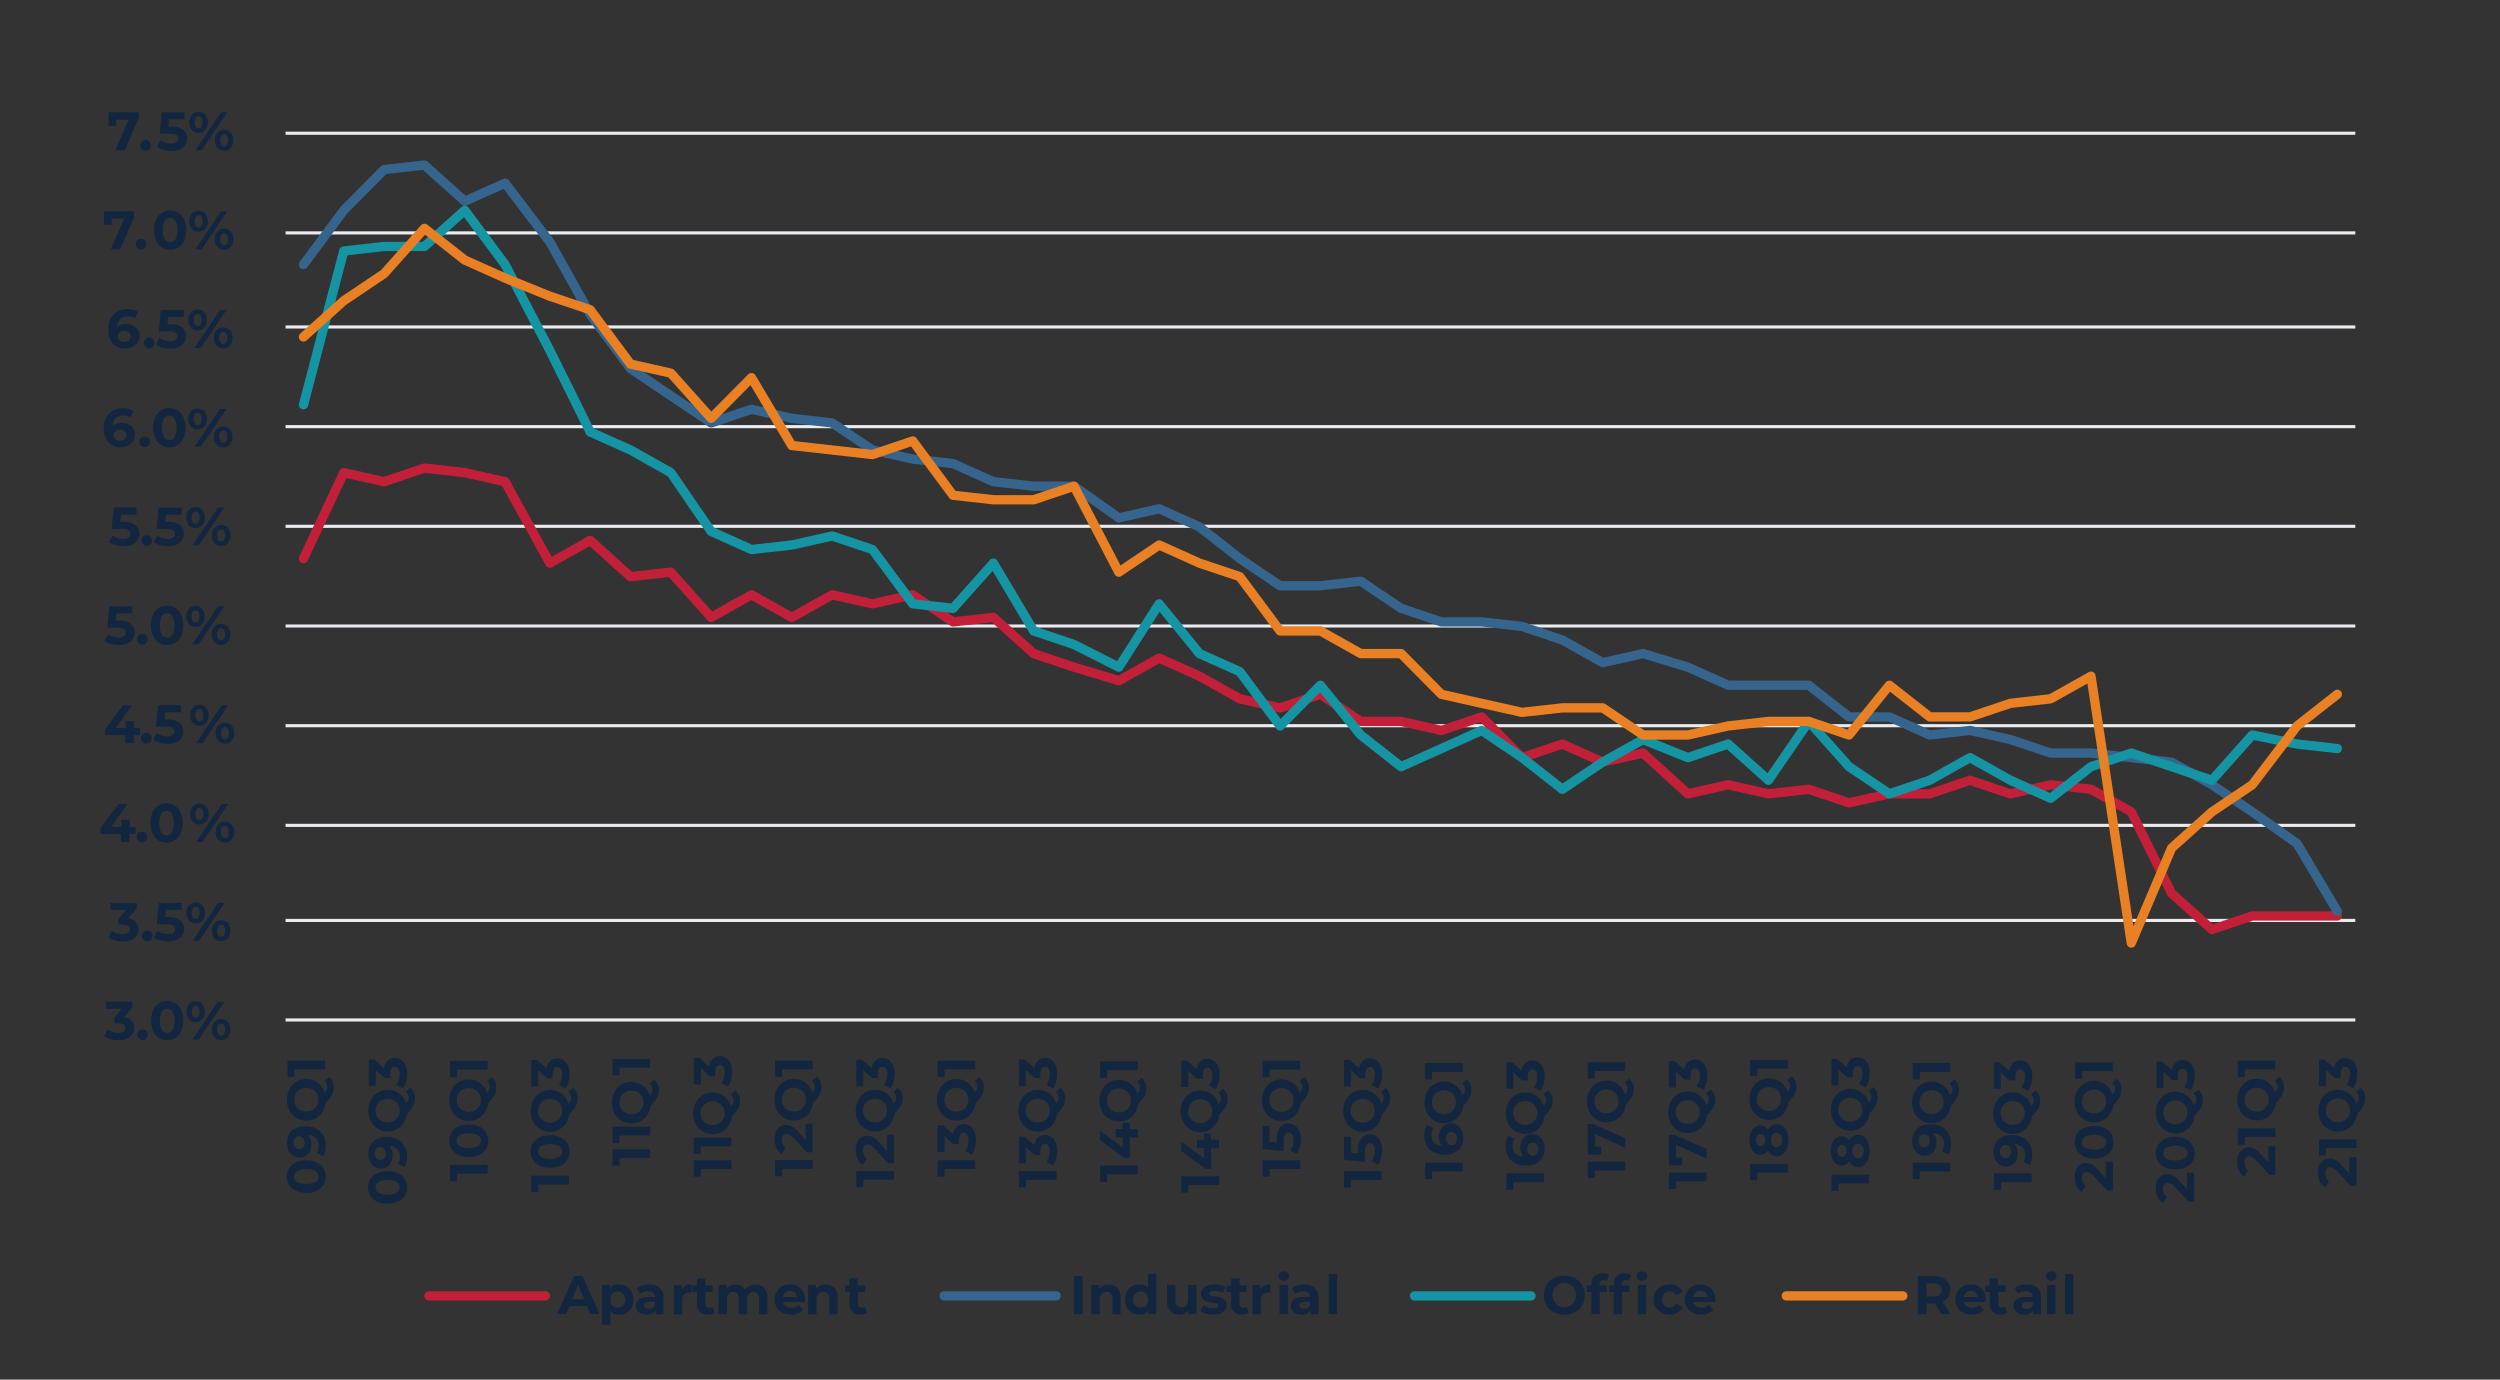 <?xml version="1.0" encoding="UTF-8"?>
<svg xmlns="http://www.w3.org/2000/svg" xmlns:xlink="http://www.w3.org/1999/xlink" id="Layer_1" data-name="Layer 1" viewBox="0 0 627 346">
  <rect x="0" y="0" width="627" height="346" fill="#333333" stroke="none"/>
  <defs>
    <style>.cls-1,.cls-10,.cls-11,.cls-2,.cls-3,.cls-5,.cls-6,.cls-8,.cls-9{fill:none;}.cls-1{clip-rule:evenodd;}.cls-2{fill-rule:evenodd;}.cls-4{clip-path:url(#clip-path);}.cls-5{stroke:#e9ebee;}.cls-10,.cls-11,.cls-5,.cls-6,.cls-8,.cls-9{stroke-linejoin:round;}.cls-5,.cls-6{stroke-width:0.78px;}.cls-6{stroke:#e7edf1;}.cls-7{clip-path:url(#clip-path-3);}.cls-8{stroke:#c22038;}.cls-10,.cls-11,.cls-8,.cls-9{stroke-linecap:round;stroke-width:2.33px;}.cls-9{stroke:#35648d;}.cls-10{stroke:#1595a3;}.cls-11{stroke:#ea8024;}.cls-12{clip-path:url(#clip-path-8);}.cls-13{fill:#122640;}</style>
    <clipPath id="clip-path">
      <polygon class="cls-1" points="16 346 607 346 607 17 16 17 16 346 16 346"></polygon>
    </clipPath>
    <clipPath id="clip-path-3">
      <polygon class="cls-1" points="71.06 256.38 591.27 256.38 591.27 32.88 71.06 32.88 71.06 256.38 71.06 256.38"></polygon>
    </clipPath>
    <clipPath id="clip-path-8">
      <rect class="cls-3" x="16" y="17" width="591" height="329"></rect>
    </clipPath>
  </defs>
  <g class="cls-4">
    <path class="cls-5" d="M71.62,230.85H590.71M71.62,207H590.71m-519.09-25H590.71m-519.09-25H590.71m-519.09-25H590.71m-519.09-25H590.71m-519.09-25H590.71M71.62,58.41H590.71m-519.09-25H590.71"></path>
  </g>
  <g class="cls-4">
    <line class="cls-6" x1="71.62" y1="255.81" x2="590.71" y2="255.81"></line>
  </g>
  <g class="cls-7">
    <polyline class="cls-8" points="76.11 140.09 86.22 118.54 96.34 120.81 106.45 117.4 116.56 118.54 126.67 120.81 137.91 141.23 148.02 135.55 158.13 144.63 168.24 143.5 178.36 154.84 188.47 149.17 198.58 154.84 208.69 149.17 218.81 151.44 228.92 149.17 239.03 155.97 249.14 154.84 259.25 163.92 269.37 167.32 280.6 170.72 290.71 165.05 300.83 169.59 310.94 175.26 321.05 177.53 331.16 174.13 341.27 180.93 351.39 180.93 361.5 183.2 371.61 179.8 381.72 190.01 391.84 186.6 401.95 191.14 412.06 188.87 423.3 199.09 433.41 196.82 443.52 199.09 453.63 197.95 463.74 201.35 473.86 199.09 483.97 199.09 494.08 195.68 504.19 199.09 514.3 196.82 524.42 197.95 534.53 203.62 544.64 224.04 554.75 233.12 564.87 229.72 576.1 229.72 586.21 229.72"></polyline>
  </g>
  <g class="cls-7">
    <polyline class="cls-9" points="76.11 66.35 86.22 52.74 96.34 42.53 106.45 41.39 116.56 50.47 126.67 45.93 137.91 60.68 148.02 78.83 158.13 92.44 168.24 99.25 178.36 106.06 188.47 102.65 198.58 104.92 208.69 106.06 218.81 112.86 228.92 115.13 239.03 116.27 249.14 120.81 259.25 121.94 269.37 121.94 280.6 129.88 290.71 127.61 300.83 132.15 310.94 140.09 321.05 146.9 331.16 146.9 341.27 145.76 351.39 152.57 361.5 155.97 371.61 155.97 381.72 157.11 391.84 160.51 401.95 166.19 412.06 163.92 423.3 167.32 433.41 171.86 443.52 171.86 453.63 171.86 463.74 179.8 473.86 179.8 483.97 184.34 494.08 183.2 504.19 185.47 514.3 188.87 524.42 188.87 534.53 190.01 544.64 191.14 554.75 196.82 564.87 203.62 576.1 211.56 586.21 228.58"></polyline>
  </g>
  <g class="cls-7">
    <polyline class="cls-10" points="76.11 101.52 86.22 62.95 96.34 61.81 106.45 61.81 116.56 52.74 126.67 66.35 137.91 87.91 148.02 108.33 158.13 112.86 168.24 118.54 178.36 133.28 188.47 137.82 198.58 136.69 208.69 134.42 218.81 137.82 228.92 151.44 239.03 152.57 249.14 141.23 259.25 158.24 269.37 161.65 280.6 167.32 290.71 151.44 300.83 163.92 310.94 168.45 321.05 182.07 331.16 171.86 341.27 184.34 351.39 192.28 361.5 187.74 371.61 183.2 381.72 190.01 391.84 197.95 401.95 191.14 412.06 185.47 423.3 190.01 433.41 186.6 443.52 195.68 453.63 180.93 463.74 192.28 473.86 199.09 483.97 195.68 494.08 190.01 504.19 195.68 514.3 200.22 524.42 192.28 534.53 188.87 544.64 192.28 554.75 195.68 564.87 184.34 576.1 186.6 586.21 187.74"></polyline>
  </g>
  <g class="cls-7">
    <polyline class="cls-11" points="76.11 84.5 86.22 75.43 96.34 68.62 106.45 57.27 116.56 65.22 126.67 69.75 137.91 74.29 148.02 77.69 158.13 91.31 168.24 93.58 178.36 104.92 188.47 94.71 198.58 111.73 208.69 112.86 218.81 114 228.92 110.59 239.03 124.21 249.14 125.34 259.25 125.34 269.37 121.94 280.6 143.5 290.71 136.69 300.83 141.23 310.94 144.63 321.05 158.24 331.16 158.24 341.27 163.92 351.39 163.92 361.5 174.13 371.61 176.4 381.72 178.66 391.84 177.53 401.95 177.53 412.06 184.34 423.3 184.34 433.41 182.07 443.52 180.93 453.63 180.93 463.74 184.34 473.86 171.86 483.97 179.8 494.08 179.8 504.19 176.4 514.3 175.26 524.42 169.59 534.53 236.52 544.64 212.7 554.75 203.62 564.87 196.82 576.1 182.07 586.21 174.13"></polyline>
  </g>
  <g class="cls-4">
    <g class="cls-12">
      <path class="cls-13" d="M33,256a2.6,2.6,0,0,1,.66,1.81,3,3,0,0,1-.43,1.53,3,3,0,0,1-1.32,1.12,5,5,0,0,1-2.16.42,7.18,7.18,0,0,1-2-.26,5,5,0,0,1-1.64-.76L27,258.2a4.14,4.14,0,0,0,1.24.63,4.81,4.81,0,0,0,1.45.22,2.26,2.26,0,0,0,1.3-.32,1,1,0,0,0,.47-.9q0-1.17-1.77-1.17h-1V255.2L30.59,253h-4v-1.77h6.61v1.43l-2.13,2.45A3.23,3.23,0,0,1,33,256Z"></path>
      <path class="cls-13" d="M34.82,260.47a1.31,1.31,0,0,1-.38-1,1.27,1.27,0,0,1,.38-.95,1.38,1.38,0,0,1,1.86,0,1.27,1.27,0,0,1,.38.95,1.31,1.31,0,0,1-.38,1,1.33,1.33,0,0,1-1.86,0Z"></path>
      <path class="cls-13" d="M39.85,260.32a4,4,0,0,1-1.44-1.7,7.11,7.11,0,0,1,0-5.29,4,4,0,0,1,1.44-1.7,4.06,4.06,0,0,1,4.18,0,4,4,0,0,1,1.44,1.7,7.11,7.11,0,0,1,0,5.29,4,4,0,0,1-1.44,1.7,4.06,4.06,0,0,1-4.18,0Zm3.44-2a5.61,5.61,0,0,0,0-4.63,1.58,1.58,0,0,0-2.69,0,5.71,5.71,0,0,0,0,4.63,1.58,1.58,0,0,0,2.69,0Z"></path>
      <path class="cls-13" d="M47.38,255.64a3.13,3.13,0,0,1,0-3.82,2.34,2.34,0,0,1,3.38,0,3.17,3.17,0,0,1,0,3.82,2.34,2.34,0,0,1-3.38,0Zm2.41-.78a2.5,2.5,0,0,0,0-2.26.86.86,0,0,0-1.43,0,2.46,2.46,0,0,0,0,2.24.86.86,0,0,0,1.43,0Zm4.9-3.65H56.3l-6.45,9.53h-1.6Zm-.42,9.32a2.19,2.19,0,0,1-.83-.92,3.37,3.37,0,0,1,0-2.78,2.16,2.16,0,0,1,.83-.91,2.24,2.24,0,0,1,1.21-.33,2.19,2.19,0,0,1,1.69.72,3.15,3.15,0,0,1,0,3.83,2.21,2.21,0,0,1-1.69.71A2.33,2.33,0,0,1,54.27,260.53Zm1.93-1.18a2.08,2.08,0,0,0,.26-1.13,2,2,0,0,0-.26-1.12.84.84,0,0,0-.72-.39.85.85,0,0,0-.72.38,2,2,0,0,0-.27,1.13,1.94,1.94,0,0,0,.27,1.13.83.83,0,0,0,.72.38A.85.85,0,0,0,56.2,259.35Z"></path>
    </g>
  </g>
  <g class="cls-4">
    <g class="cls-12">
      <path class="cls-13" d="M34.08,231.25a2.56,2.56,0,0,1,.66,1.8,2.86,2.86,0,0,1-.44,1.53A2.92,2.92,0,0,1,33,235.7a5,5,0,0,1-2.16.43,7.31,7.31,0,0,1-2-.27,5,5,0,0,1-1.63-.76l.85-1.68a4,4,0,0,0,1.24.63,4.77,4.77,0,0,0,1.45.22,2.26,2.26,0,0,0,1.3-.32,1,1,0,0,0,.47-.9q0-1.17-1.77-1.17h-1v-1.46l1.95-2.22h-4v-1.77h6.6v1.43l-2.13,2.45A3.21,3.21,0,0,1,34.08,231.25Z"></path>
      <path class="cls-13" d="M36,235.69a1.3,1.3,0,0,1-.38-.95,1.27,1.27,0,0,1,.38-1,1.38,1.38,0,0,1,1.86,0,1.27,1.27,0,0,1,.38,1,1.3,1.3,0,0,1-.38.95,1.33,1.33,0,0,1-1.86,0Z"></path>
      <path class="cls-13" d="M45.21,230.82a2.67,2.67,0,0,1,.95,2.15,3,3,0,0,1-1.75,2.73,5.07,5.07,0,0,1-2.18.43,7.24,7.24,0,0,1-2-.27,5.07,5.07,0,0,1-1.64-.76l.86-1.68a4.2,4.2,0,0,0,1.25.63,4.61,4.61,0,0,0,1.44.22,2.2,2.2,0,0,0,1.29-.32,1,1,0,0,0,.47-.91,1,1,0,0,0-.49-.93,3.34,3.34,0,0,0-1.7-.31H39.33l.49-5.37h5.76v1.77H41.64L41.49,230h.77A4.5,4.5,0,0,1,45.21,230.82Z"></path>
      <path class="cls-13" d="M47.39,230.86a3.13,3.13,0,0,1,0-3.82,2.34,2.34,0,0,1,3.38,0,3.17,3.17,0,0,1,0,3.82,2.34,2.34,0,0,1-3.38,0Zm2.41-.78a1.94,1.94,0,0,0,.27-1.13,2,2,0,0,0-.27-1.13.86.86,0,0,0-1.43,0A2,2,0,0,0,48.1,229a1.93,1.93,0,0,0,.27,1.12.86.86,0,0,0,1.43,0Zm4.9-3.65h1.61L49.86,236h-1.6Zm-.42,9.32a2.13,2.13,0,0,1-.83-.92,3.37,3.37,0,0,1,0-2.78,2.16,2.16,0,0,1,.83-.91,2.24,2.24,0,0,1,1.21-.32,2.18,2.18,0,0,1,1.69.71,3.15,3.15,0,0,1,0,3.83,2.21,2.21,0,0,1-1.69.71A2.33,2.33,0,0,1,54.28,235.75Zm1.93-1.18a2.08,2.08,0,0,0,.26-1.13,2,2,0,0,0-.26-1.12.84.84,0,0,0-.72-.39.85.85,0,0,0-.72.38,2,2,0,0,0-.27,1.13,1.94,1.94,0,0,0,.27,1.13.87.87,0,0,0,1.44,0Z"></path>
    </g>
  </g>
  <g class="cls-4">
    <g class="cls-12">
      <path class="cls-13" d="M34,209.17H32.44v2H30.31v-2H25.23v-1.48l4.45-6.05H32l-4.12,5.73h2.53v-1.78h2.06v1.78H34Z"></path>
      <path class="cls-13" d="M34.64,210.9a1.29,1.29,0,0,1-.37-1,1.26,1.26,0,0,1,.37-.95,1.38,1.38,0,0,1,1.86,0,1.27,1.27,0,0,1,.38.95,1.3,1.3,0,0,1-.38,1,1.33,1.33,0,0,1-1.86,0Z"></path>
      <path class="cls-13" d="M39.67,210.75a3.89,3.89,0,0,1-1.43-1.7,7,7,0,0,1,0-5.29,3.89,3.89,0,0,1,1.43-1.7,4.06,4.06,0,0,1,4.18,0,4,4,0,0,1,1.44,1.7,7,7,0,0,1,0,5.29,4,4,0,0,1-1.44,1.7,4.06,4.06,0,0,1-4.18,0Zm3.45-2a5.71,5.71,0,0,0,0-4.63,1.54,1.54,0,0,0-1.36-.75,1.52,1.52,0,0,0-1.34.75,5.71,5.71,0,0,0,0,4.63,1.52,1.52,0,0,0,1.34.75A1.54,1.54,0,0,0,43.12,208.72Z"></path>
      <path class="cls-13" d="M48.32,206.07a3.13,3.13,0,0,1,0-3.82,2.34,2.34,0,0,1,3.38,0,3.17,3.17,0,0,1,0,3.82,2.34,2.34,0,0,1-3.38,0Zm2.41-.78a1.94,1.94,0,0,0,.27-1.13,2,2,0,0,0-.27-1.13.86.86,0,0,0-1.43,0,2,2,0,0,0-.27,1.12,1.93,1.93,0,0,0,.27,1.12.86.86,0,0,0,1.43,0Zm4.9-3.65h1.61l-6.45,9.53h-1.6ZM55.21,211a2.13,2.13,0,0,1-.83-.92,3.37,3.37,0,0,1,0-2.78,2.16,2.16,0,0,1,.83-.91,2.24,2.24,0,0,1,1.21-.32,2.18,2.18,0,0,1,1.69.71,3.15,3.15,0,0,1,0,3.83,2.21,2.21,0,0,1-1.69.71A2.33,2.33,0,0,1,55.21,211Zm1.93-1.18a2.08,2.08,0,0,0,.26-1.13,2,2,0,0,0-.26-1.12.84.84,0,0,0-.72-.39.85.85,0,0,0-.72.38,2,2,0,0,0-.27,1.13,1.94,1.94,0,0,0,.27,1.13.87.87,0,0,0,1.44,0Z"></path>
    </g>
  </g>
  <g class="cls-4">
    <g class="cls-12">
      <path class="cls-13" d="M35.11,184.39H33.57v2H31.44v-2H26.36v-1.48l4.45-6H33.1L29,182.59h2.53v-1.78h2.06v1.78h1.54Z"></path>
      <path class="cls-13" d="M35.77,186.12a1.3,1.3,0,0,1-.38-1,1.27,1.27,0,0,1,.38-.95,1.38,1.38,0,0,1,1.86,0,1.27,1.27,0,0,1,.38.95,1.3,1.3,0,0,1-.38,1,1.33,1.33,0,0,1-1.86,0Z"></path>
      <path class="cls-13" d="M45,181.25A2.67,2.67,0,0,1,46,183.4a2.92,2.92,0,0,1-1.75,2.73,5,5,0,0,1-2.18.43,7.24,7.24,0,0,1-2-.27,5.28,5.28,0,0,1-1.64-.75l.87-1.69a4.14,4.14,0,0,0,1.24.63,4.66,4.66,0,0,0,1.44.22,2.2,2.2,0,0,0,1.29-.32,1.11,1.11,0,0,0,0-1.84,3.31,3.31,0,0,0-1.7-.31H39.16l.48-5.37H45.4v1.77H41.46l-.15,1.81h.77A4.5,4.5,0,0,1,45,181.25Z"></path>
      <path class="cls-13" d="M48.32,181.29a3.09,3.09,0,0,1,0-3.82,2.33,2.33,0,0,1,3.37,0,3.13,3.13,0,0,1,0,3.82,2.33,2.33,0,0,1-3.37,0Zm2.41-.78a2,2,0,0,0,.26-1.13,2,2,0,0,0-.26-1.13.85.85,0,0,0-.72-.38.84.84,0,0,0-.72.39,2,2,0,0,0-.27,1.12,1.93,1.93,0,0,0,.27,1.12.84.84,0,0,0,.72.39A.83.83,0,0,0,50.73,180.51Zm4.9-3.65h1.61l-6.45,9.53h-1.6Zm-.42,9.32a2.07,2.07,0,0,1-.83-.92,3.06,3.06,0,0,1-.3-1.39,3,3,0,0,1,.3-1.38,2.07,2.07,0,0,1,.83-.92,2.2,2.2,0,0,1,1.2-.32,2.16,2.16,0,0,1,1.69.71,3.11,3.11,0,0,1,0,3.83,2.2,2.2,0,0,1-1.69.71A2.29,2.29,0,0,1,55.21,186.18ZM57.13,185a2,2,0,0,0,.27-1.13,2,2,0,0,0-.27-1.12.81.81,0,0,0-.72-.39.84.84,0,0,0-.71.38,2,2,0,0,0-.27,1.13A1.94,1.94,0,0,0,55.7,185a.82.82,0,0,0,.71.38A.8.8,0,0,0,57.13,185Z"></path>
    </g>
  </g>
  <g class="cls-4">
    <g class="cls-12">
      <path class="cls-13" d="M32.79,156.46a2.67,2.67,0,0,1,1,2.15A2.92,2.92,0,0,1,32,161.34a5,5,0,0,1-2.18.43,7.24,7.24,0,0,1-2-.27,5.28,5.28,0,0,1-1.64-.75l.87-1.69a4.14,4.14,0,0,0,1.24.63,4.61,4.61,0,0,0,1.44.22,2.2,2.2,0,0,0,1.29-.32,1.11,1.11,0,0,0,0-1.84,3.31,3.31,0,0,0-1.7-.31H26.91l.49-5.37h5.76v1.77H29.22l-.15,1.81h.77A4.5,4.5,0,0,1,32.79,156.46Z"></path>
      <path class="cls-13" d="M34.79,161.33a1.3,1.3,0,0,1-.38-1,1.27,1.27,0,0,1,.38-.95,1.38,1.38,0,0,1,1.86,0,1.27,1.27,0,0,1,.38.95,1.3,1.3,0,0,1-.38,1,1.33,1.33,0,0,1-1.86,0Z"></path>
      <path class="cls-13" d="M39.82,161.18a3.94,3.94,0,0,1-1.44-1.69,7,7,0,0,1,0-5.3,3.89,3.89,0,0,1,1.44-1.69,4,4,0,0,1,4.18,0,3.8,3.8,0,0,1,1.43,1.69,7,7,0,0,1,0,5.3A3.86,3.86,0,0,1,44,161.18a4,4,0,0,1-4.18,0Zm3.44-2a5.71,5.71,0,0,0,0-4.63,1.59,1.59,0,0,0-2.7,0,5.71,5.71,0,0,0,0,4.63,1.59,1.59,0,0,0,2.7,0Z"></path>
      <path class="cls-13" d="M47.35,156.5a3.09,3.09,0,0,1,0-3.82,2.33,2.33,0,0,1,3.37,0,3.13,3.13,0,0,1,0,3.82,2.33,2.33,0,0,1-3.37,0Zm2.41-.78a2,2,0,0,0,.26-1.13,2,2,0,0,0-.26-1.13.85.85,0,0,0-.72-.38.84.84,0,0,0-.72.39,2,2,0,0,0-.27,1.12,1.93,1.93,0,0,0,.27,1.12.84.84,0,0,0,.72.39A.83.83,0,0,0,49.76,155.72Zm4.9-3.65h1.61l-6.45,9.53h-1.6Zm-.42,9.32a2.07,2.07,0,0,1-.83-.92,3.06,3.06,0,0,1-.3-1.39,3,3,0,0,1,.3-1.38,2.07,2.07,0,0,1,.83-.92,2.4,2.4,0,0,1,2.9.39,3.15,3.15,0,0,1,0,3.83,2.22,2.22,0,0,1-1.7.71A2.29,2.29,0,0,1,54.24,161.39Zm1.92-1.18a2,2,0,0,0,.27-1.13,2,2,0,0,0-.27-1.12.81.81,0,0,0-.72-.39.84.84,0,0,0-.71.38,2,2,0,0,0-.27,1.13,1.94,1.94,0,0,0,.27,1.13.82.82,0,0,0,.71.38A.8.8,0,0,0,56.16,160.21Z"></path>
    </g>
  </g>
  <g class="cls-4">
    <g class="cls-12">
      <path class="cls-13" d="M33.91,131.68a2.64,2.64,0,0,1,1,2.15,3,3,0,0,1-.43,1.59,3.08,3.08,0,0,1-1.31,1.14,5.07,5.07,0,0,1-2.18.43,7.19,7.19,0,0,1-2-.27,5.28,5.28,0,0,1-1.64-.75l.86-1.69a4.26,4.26,0,0,0,1.24.63,4.73,4.73,0,0,0,1.45.23,2.22,2.22,0,0,0,1.29-.33,1.06,1.06,0,0,0,.47-.91,1,1,0,0,0-.49-.93,3.38,3.38,0,0,0-1.71-.31H28l.49-5.37h5.75v1.77H30.35l-.15,1.82H31A4.45,4.45,0,0,1,33.91,131.68Z"></path>
      <path class="cls-13" d="M35.91,136.55a1.29,1.29,0,0,1-.37-1,1.26,1.26,0,0,1,.37-.95,1.39,1.39,0,0,1,1.87,0,1.26,1.26,0,0,1,.37.95,1.29,1.29,0,0,1-.37,1,1.34,1.34,0,0,1-1.87,0Z"></path>
      <path class="cls-13" d="M45.17,131.68a2.67,2.67,0,0,1,.95,2.15,3,3,0,0,1-.43,1.59,3.11,3.11,0,0,1-1.32,1.14,5,5,0,0,1-2.17.43,7.19,7.19,0,0,1-2-.27A5.18,5.18,0,0,1,38.6,136l.86-1.69a4.14,4.14,0,0,0,1.24.63,4.71,4.71,0,0,0,1.44.23,2.25,2.25,0,0,0,1.3-.33,1.06,1.06,0,0,0,.47-.91,1,1,0,0,0-.49-.93,3.38,3.38,0,0,0-1.71-.31H39.3l.48-5.37h5.76v1.77H41.6l-.14,1.82h.76A4.48,4.48,0,0,1,45.17,131.68Z"></path>
      <path class="cls-13" d="M47.35,131.73a3.15,3.15,0,0,1,0-3.83,2.18,2.18,0,0,1,1.7-.71,2.14,2.14,0,0,1,1.68.71,3.15,3.15,0,0,1,0,3.83,2.18,2.18,0,0,1-1.68.71A2.22,2.22,0,0,1,47.35,131.73Zm2.42-.79a2,2,0,0,0,.26-1.13,2.05,2.05,0,0,0-.26-1.13.85.85,0,0,0-.72-.38.84.84,0,0,0-.72.39,2,2,0,0,0-.27,1.12,2,2,0,0,0,.27,1.13.87.87,0,0,0,1.44,0Zm4.9-3.65h1.6l-6.44,9.53H48.22Zm-.43,9.32a2.1,2.1,0,0,1-.82-.92,3.35,3.35,0,0,1,0-2.77,2.1,2.1,0,0,1,.82-.92,2.35,2.35,0,0,1,1.21-.32,2.2,2.2,0,0,1,1.69.71,3.11,3.11,0,0,1,0,3.83,2.16,2.16,0,0,1-1.69.71A2.26,2.26,0,0,1,54.24,136.61Zm1.93-1.18a2,2,0,0,0,.27-1.12,2,2,0,0,0-.27-1.13.85.85,0,0,0-1.43,0,1.94,1.94,0,0,0-.27,1.13,2,2,0,0,0,.27,1.13.83.83,0,0,0,.71.38A.81.81,0,0,0,56.17,135.43Z"></path>
    </g>
  </g>
  <g class="cls-4">
    <g class="cls-12">
      <path class="cls-13" d="M32.23,106.44a2.87,2.87,0,0,1,1.17,1,2.81,2.81,0,0,1,.43,1.56,3,3,0,0,1-.47,1.67,3.11,3.11,0,0,1-1.29,1.11,4.14,4.14,0,0,1-1.81.39,4,4,0,0,1-3.1-1.23,5,5,0,0,1-1.12-3.5,5.81,5.81,0,0,1,.61-2.77A4.11,4.11,0,0,1,28.34,103a5.09,5.09,0,0,1,2.51-.6,6.19,6.19,0,0,1,1.45.17,4.27,4.27,0,0,1,1.18.48l-.81,1.63a3,3,0,0,0-1.76-.48,2.55,2.55,0,0,0-1.91.71,3,3,0,0,0-.75,2,3.14,3.14,0,0,1,2.33-.84A3.63,3.63,0,0,1,32.23,106.44Zm-.95,3.74a1.29,1.29,0,0,0,.43-1,1.34,1.34,0,0,0-.43-1.05,1.7,1.7,0,0,0-1.17-.38,1.68,1.68,0,0,0-1.17.4,1.28,1.28,0,0,0-.46,1,1.34,1.34,0,0,0,.44,1,1.79,1.79,0,0,0,1.22.39A1.72,1.72,0,0,0,31.28,110.18Z"></path>
      <path class="cls-13" d="M35.33,111.77a1.3,1.3,0,0,1-.38-1,1.27,1.27,0,0,1,.38-.95,1.38,1.38,0,0,1,1.86,0,1.27,1.27,0,0,1,.38.95,1.3,1.3,0,0,1-.38,1,1.33,1.33,0,0,1-1.86,0Z"></path>
      <path class="cls-13" d="M40.36,111.62a3.94,3.94,0,0,1-1.44-1.69,7,7,0,0,1,0-5.3,3.94,3.94,0,0,1,1.44-1.69,4,4,0,0,1,4.18,0A3.86,3.86,0,0,1,46,104.63a7,7,0,0,1,0,5.3,3.86,3.86,0,0,1-1.43,1.69,4,4,0,0,1-4.18,0Zm3.44-2a5.69,5.69,0,0,0,0-4.62,1.59,1.59,0,0,0-2.7,0,5.69,5.69,0,0,0,0,4.62,1.59,1.59,0,0,0,2.7,0Z"></path>
      <path class="cls-13" d="M47.89,107a3.11,3.11,0,0,1,0-3.83,2.35,2.35,0,0,1,3.37,0,3.15,3.15,0,0,1,0,3.83,2.35,2.35,0,0,1-3.37,0Zm2.41-.79a2,2,0,0,0,.26-1.13,2,2,0,0,0-.26-1.13.87.87,0,0,0-1.44,0,2,2,0,0,0-.27,1.12,2,2,0,0,0,.27,1.13.83.83,0,0,0,.72.38A.81.81,0,0,0,50.3,106.16Zm4.9-3.64h1.61L50.36,112h-1.6Zm-.42,9.31a2.16,2.16,0,0,1-.83-.91,3.37,3.37,0,0,1,0-2.78,2.13,2.13,0,0,1,.83-.92,2.29,2.29,0,0,1,1.2-.32,2.22,2.22,0,0,1,1.7.71,3.15,3.15,0,0,1,0,3.83,2.4,2.4,0,0,1-2.9.39Zm1.93-1.18a2,2,0,0,0,.26-1.12,2.08,2.08,0,0,0-.26-1.13A.83.83,0,0,0,56,108a.82.82,0,0,0-.71.38,1.94,1.94,0,0,0-.27,1.13,2,2,0,0,0,.27,1.13.87.87,0,0,0,1.44,0Z"></path>
    </g>
  </g>
  <g class="cls-4">
    <g class="cls-12">
      <path class="cls-13" d="M33.36,81.66a2.87,2.87,0,0,1,1.17,1A2.81,2.81,0,0,1,35,84.26a3,3,0,0,1-.47,1.67A3.17,3.17,0,0,1,33.2,87a4.14,4.14,0,0,1-1.81.39,4,4,0,0,1-3.1-1.23,5,5,0,0,1-1.12-3.49,6,6,0,0,1,.6-2.78,4.19,4.19,0,0,1,1.7-1.76,5.09,5.09,0,0,1,2.51-.6,6.26,6.26,0,0,1,1.45.17,4,4,0,0,1,1.18.49l-.81,1.62A3.08,3.08,0,0,0,32,79.37a2.57,2.57,0,0,0-1.9.71,3,3,0,0,0-.75,2,3.14,3.14,0,0,1,2.33-.84A3.63,3.63,0,0,1,33.36,81.66Zm-1,3.74a1.29,1.29,0,0,0,.43-1,1.34,1.34,0,0,0-.43-1.05,1.77,1.77,0,0,0-1.17-.38,1.68,1.68,0,0,0-1.17.4,1.3,1.3,0,0,0-.46,1,1.34,1.34,0,0,0,.44,1,1.79,1.79,0,0,0,1.22.39A1.72,1.72,0,0,0,32.41,85.4Z"></path>
      <path class="cls-13" d="M36.46,87a1.3,1.3,0,0,1-.38-.95,1.27,1.27,0,0,1,.38-1,1.38,1.38,0,0,1,1.86,0,1.27,1.27,0,0,1,.38,1,1.3,1.3,0,0,1-.38.95,1.3,1.3,0,0,1-1.86,0Z"></path>
      <path class="cls-13" d="M45.71,82.12a2.66,2.66,0,0,1,.95,2.15,3,3,0,0,1-.43,1.59A3.08,3.08,0,0,1,44.92,87a4.93,4.93,0,0,1-2.18.43,7.19,7.19,0,0,1-2-.27,5.06,5.06,0,0,1-1.64-.75L40,84.72a4.26,4.26,0,0,0,1.24.63,4.73,4.73,0,0,0,1.45.23A2.22,2.22,0,0,0,44,85.25a1.06,1.06,0,0,0,.47-.91,1,1,0,0,0-.49-.93,3.38,3.38,0,0,0-1.71-.31H39.84l.49-5.36h5.75v1.77H42.15L42,81.32h.77A4.45,4.45,0,0,1,45.71,82.12Z"></path>
      <path class="cls-13" d="M47.9,82.17a3.11,3.11,0,0,1,0-3.83,2.35,2.35,0,0,1,3.37,0,3.15,3.15,0,0,1,0,3.83,2.35,2.35,0,0,1-3.37,0Zm2.41-.79a2.56,2.56,0,0,0,0-2.25.86.86,0,0,0-1.44,0,2,2,0,0,0-.27,1.12,2,2,0,0,0,.27,1.13.86.86,0,0,0,1.44,0Zm4.9-3.64h1.61l-6.45,9.53h-1.6Zm-.42,9.31a2,2,0,0,1-.83-.91,3.37,3.37,0,0,1,0-2.78,2.07,2.07,0,0,1,.83-.92,2.29,2.29,0,0,1,1.2-.32,2.22,2.22,0,0,1,1.7.71,3.15,3.15,0,0,1,0,3.83,2.36,2.36,0,0,1-2.9.39Zm1.92-1.18A2,2,0,0,0,57,84.75a2,2,0,0,0-.27-1.13.86.86,0,0,0-1.43,0A1.94,1.94,0,0,0,55,84.75a2,2,0,0,0,.27,1.13.84.84,0,0,0,.71.38A.81.81,0,0,0,56.71,85.87Z"></path>
    </g>
  </g>
  <g class="cls-4">
    <g class="cls-12">
      <path class="cls-13" d="M33.65,53v1.43l-3.5,8.1H27.77l3.39-7.74H28v1.56H26.09V53Z"></path>
      <path class="cls-13" d="M34.45,62.21a1.3,1.3,0,0,1-.38-1,1.24,1.24,0,0,1,.38-.94,1.38,1.38,0,0,1,1.86,0,1.24,1.24,0,0,1,.38.94,1.3,1.3,0,0,1-.38,1,1.3,1.3,0,0,1-1.86,0Z"></path>
      <path class="cls-13" d="M40.58,62.07a3.94,3.94,0,0,1-1.43-1.7,7,7,0,0,1,0-5.3,3.86,3.86,0,0,1,1.43-1.69,4,4,0,0,1,4.18,0,3.94,3.94,0,0,1,1.44,1.69,7,7,0,0,1,0,5.3,4,4,0,0,1-1.44,1.7,4.06,4.06,0,0,1-4.18,0ZM44,60a4.28,4.28,0,0,0,.49-2.32A4.27,4.27,0,0,0,44,55.41a1.59,1.59,0,0,0-2.7,0,4.27,4.27,0,0,0-.49,2.31A4.28,4.28,0,0,0,41.33,60,1.59,1.59,0,0,0,44,60Z"></path>
      <path class="cls-13" d="M48.11,57.39a3.15,3.15,0,0,1,0-3.83,2.21,2.21,0,0,1,1.69-.71,2.18,2.18,0,0,1,1.69.71,3.15,3.15,0,0,1,0,3.83,2.15,2.15,0,0,1-1.69.71A2.18,2.18,0,0,1,48.11,57.39Zm2.42-.78a2.05,2.05,0,0,0,.26-1.13,2,2,0,0,0-.26-1.13A.84.84,0,0,0,49.8,54a.83.83,0,0,0-.71.39,2,2,0,0,0-.27,1.13,2,2,0,0,0,.27,1.12.83.83,0,0,0,.71.39A.85.85,0,0,0,50.53,56.61ZM55.43,53H57l-6.44,9.53H49ZM55,62.28a2.25,2.25,0,0,1-.83-.92,3.48,3.48,0,0,1,0-2.78,2.25,2.25,0,0,1,.83-.92,2.35,2.35,0,0,1,1.21-.32,2.17,2.17,0,0,1,1.69.72,3.09,3.09,0,0,1,0,3.82,2.17,2.17,0,0,1-1.69.72A2.35,2.35,0,0,1,55,62.28Zm1.93-1.19A2,2,0,0,0,57.19,60a1.93,1.93,0,0,0-.26-1.12.87.87,0,0,0-1.44,0A2,2,0,0,0,55.23,60a2,2,0,0,0,.26,1.13.85.85,0,0,0,.72.38A.82.82,0,0,0,56.93,61.09Z"></path>
    </g>
  </g>
  <g class="cls-4">
    <g class="cls-12">
      <path class="cls-13" d="M34.78,28.17V29.6l-3.5,8.1H28.9L32.29,30H29.16v1.56H27.22V28.17Z"></path>
      <path class="cls-13" d="M35.58,37.42a1.3,1.3,0,0,1-.38-1,1.31,1.31,0,1,1,2.62,0,1.3,1.3,0,0,1-.38,1,1.3,1.3,0,0,1-1.86,0Z"></path>
      <path class="cls-13" d="M45.94,32.55a2.69,2.69,0,0,1,1,2.15,3,3,0,0,1-.43,1.59,3.11,3.11,0,0,1-1.32,1.14,4.88,4.88,0,0,1-2.17.43,7.31,7.31,0,0,1-2-.27,4.72,4.72,0,0,1-1.63-.75l.86-1.69a4.14,4.14,0,0,0,1.24.63,4.71,4.71,0,0,0,1.44.23,2.25,2.25,0,0,0,1.3-.33,1.12,1.12,0,0,0,0-1.84,3.38,3.38,0,0,0-1.71-.31H40.07l.48-5.36h5.76v1.77H42.37l-.15,1.81H43A4.5,4.5,0,0,1,45.94,32.55Z"></path>
      <path class="cls-13" d="M48.12,32.6a3.15,3.15,0,0,1,0-3.83,2.21,2.21,0,0,1,1.69-.71,2.18,2.18,0,0,1,1.69.71,3.15,3.15,0,0,1,0,3.83,2.18,2.18,0,0,1-1.69.71A2.21,2.21,0,0,1,48.12,32.6Zm2.42-.78a2.08,2.08,0,0,0,.26-1.13,2,2,0,0,0-.26-1.13.84.84,0,0,0-.73-.39.83.83,0,0,0-.71.39,2.48,2.48,0,0,0,0,2.25.83.83,0,0,0,.71.39A.85.85,0,0,0,50.54,31.82Zm4.9-3.65H57L50.6,37.7H49ZM55,37.49a2.25,2.25,0,0,1-.83-.92,3.48,3.48,0,0,1,0-2.78,2.19,2.19,0,0,1,.83-.92,2.35,2.35,0,0,1,1.21-.32,2.2,2.2,0,0,1,1.69.71,3.15,3.15,0,0,1,0,3.83,2.17,2.17,0,0,1-1.69.72A2.35,2.35,0,0,1,55,37.49Zm1.93-1.19a2,2,0,0,0,.26-1.12,2,2,0,0,0-.26-1.13.84.84,0,0,0-.72-.38.83.83,0,0,0-.72.38,1.94,1.94,0,0,0-.27,1.13,2,2,0,0,0,.27,1.13.85.85,0,0,0,.72.38A.82.82,0,0,0,56.94,36.3Z"></path>
    </g>
  </g>
  <g class="cls-4">
    <g class="cls-12">
      <path class="cls-13" d="M81.12,297.2a3.93,3.93,0,0,1-1.68,1.45,6.86,6.86,0,0,1-5.24,0,4,4,0,0,1-1.68-1.45,4.15,4.15,0,0,1,0-4.23,4,4,0,0,1,1.68-1.44,6.74,6.74,0,0,1,5.24,0,4,4,0,0,1,1.68,5.67Zm-2-3.48a5.49,5.49,0,0,0-4.58,0,1.62,1.62,0,0,0,0,2.72,5.49,5.49,0,0,0,4.58,0,1.62,1.62,0,0,0,0-2.72Z"></path>
      <path class="cls-13" d="M73.15,283.61a4.9,4.9,0,0,1,3.47-1.13,5.88,5.88,0,0,1,2.75.6,4.22,4.22,0,0,1,1.74,1.71,5.39,5.39,0,0,1,.59,2.55,6.34,6.34,0,0,1-.17,1.46,3.84,3.84,0,0,1-.48,1.18l-1.6-.82a3.12,3.12,0,0,0,.47-1.78,2.56,2.56,0,0,0-.71-1.92,2.91,2.91,0,0,0-2-.76,3.2,3.2,0,0,1,.85,2.37,3.81,3.81,0,0,1-.36,1.66,2.91,2.91,0,0,1-1,1.18,2.73,2.73,0,0,1-1.54.44,2.92,2.92,0,0,1-1.66-.48,3.19,3.19,0,0,1-1.1-1.3,4.37,4.37,0,0,1-.38-1.83A4.06,4.06,0,0,1,73.15,283.61ZM76,285.4a1.29,1.29,0,0,0-1-.46,1.28,1.28,0,0,0-1,.45,1.76,1.76,0,0,0-.39,1.21,1.7,1.7,0,0,0,.38,1.15,1.26,1.26,0,0,0,1,.45,1.28,1.28,0,0,0,1-.45,1.69,1.69,0,0,0,.39-1.17A1.71,1.71,0,0,0,76,285.4Z"></path>
      <path class="cls-13" d="M82.55,270.12a2.93,2.93,0,0,1,.86,1.12,3.48,3.48,0,0,1,.3,1.45,4.06,4.06,0,0,1-.45,1.92,8.29,8.29,0,0,1-1.6,2,5.46,5.46,0,0,1-.82,2.31,4.71,4.71,0,0,1-1.71,1.58,4.81,4.81,0,0,1-2.31.56,4.7,4.7,0,0,1-2.5-.67,4.78,4.78,0,0,1-1.75-1.87,6,6,0,0,1,0-5.34,4.82,4.82,0,0,1,1.75-1.86,4.63,4.63,0,0,1,2.5-.69,4.7,4.7,0,0,1,2.89.94A4.8,4.8,0,0,1,81.43,274a2.56,2.56,0,0,0,.51-.66,1.58,1.58,0,0,0,.15-.69,2.06,2.06,0,0,0-.7-1.55Zm-4.17,8.28a2.78,2.78,0,0,0,1.08-1.07,3.09,3.09,0,0,0,.38-1.52,3.15,3.15,0,0,0-.38-1.53,2.75,2.75,0,0,0-1.08-1.06,3.32,3.32,0,0,0-3.12,0,2.75,2.75,0,0,0-1.08,1.06,3.15,3.15,0,0,0-.38,1.53,3.09,3.09,0,0,0,.38,1.52,2.78,2.78,0,0,0,1.08,1.07,3.32,3.32,0,0,0,3.12,0Z"></path>
      <path class="cls-13" d="M72.1,266h9.44v2.21H73.85v1.9H72.1Z"></path>
    </g>
  </g>
  <g class="cls-4">
    <g class="cls-12">
      <path class="cls-13" d="M101.51,299.91a3.93,3.93,0,0,1-1.68,1.45,6.89,6.89,0,0,1-5.25,0,3.91,3.91,0,0,1,0-7.12,6.89,6.89,0,0,1,5.25,0,4,4,0,0,1,1.68,5.67Zm-2-3.48a5.52,5.52,0,0,0-4.59,0,1.57,1.57,0,0,0-.74,1.37,1.55,1.55,0,0,0,.74,1.35,5.52,5.52,0,0,0,4.59,0,1.55,1.55,0,0,0,.74-1.35A1.57,1.57,0,0,0,99.5,296.43Z"></path>
      <path class="cls-13" d="M93.53,286.32A4.91,4.91,0,0,1,97,285.19a5.85,5.85,0,0,1,2.75.61,4,4,0,0,1,1.74,1.71,5.21,5.21,0,0,1,.6,2.54,6.28,6.28,0,0,1-.17,1.46,3.9,3.9,0,0,1-.48,1.19l-1.6-.82a3.15,3.15,0,0,0,.47-1.79,2.59,2.59,0,0,0-.71-1.91,2.92,2.92,0,0,0-2-.77,3.24,3.24,0,0,1,.85,2.37,3.65,3.65,0,0,1-.37,1.66,2.84,2.84,0,0,1-1,1.19,2.75,2.75,0,0,1-1.54.43,3,3,0,0,1-1.66-.47,3.18,3.18,0,0,1-1.1-1.3,4.22,4.22,0,0,1-.38-1.83A4.11,4.11,0,0,1,93.53,286.32Zm2.85,1.79a1.38,1.38,0,0,0-2,0,1.79,1.79,0,0,0-.39,1.22,1.73,1.73,0,0,0,.37,1.15,1.43,1.43,0,0,0,2.06,0,1.73,1.73,0,0,0,.39-1.18A1.77,1.77,0,0,0,96.38,288.11Z"></path>
      <path class="cls-13" d="M102.94,272.83a3.18,3.18,0,0,1,.86,1.13,3.45,3.45,0,0,1,.3,1.45,4.12,4.12,0,0,1-.45,1.92,8.76,8.76,0,0,1-1.6,2,5.26,5.26,0,0,1-.83,2.3,4.52,4.52,0,0,1-1.7,1.58,4.76,4.76,0,0,1-2.31.57A4.73,4.73,0,0,1,93,281.2a5.67,5.67,0,0,1-.63-2.68,5.53,5.53,0,0,1,.63-2.66,4.85,4.85,0,0,1,7.13-1.62,4.86,4.86,0,0,1,1.73,2.47,2.21,2.21,0,0,0,.5-.66,1.45,1.45,0,0,0,.16-.68,2.13,2.13,0,0,0-.7-1.56Zm-4.17,8.29a2.75,2.75,0,0,0,1.07-1.07,3,3,0,0,0,.39-1.53,3,3,0,0,0-.39-1.52,2.69,2.69,0,0,0-1.07-1.07,3.34,3.34,0,0,0-3.13,0A2.75,2.75,0,0,0,94.57,277a3,3,0,0,0-.38,1.52,3,3,0,0,0,.38,1.53,2.82,2.82,0,0,0,1.07,1.07,3.41,3.41,0,0,0,3.13,0Z"></path>
      <path class="cls-13" d="M97.25,266a2.56,2.56,0,0,1,1.79-.67,2.83,2.83,0,0,1,1.52.44,3,3,0,0,1,1.11,1.33,5.08,5.08,0,0,1,.42,2.18,7.33,7.33,0,0,1-.27,2,5.17,5.17,0,0,1-.74,1.66l-1.68-.86a4.14,4.14,0,0,0,.63-1.26,4.83,4.83,0,0,0,.22-1.46,2.35,2.35,0,0,0-.31-1.31,1,1,0,0,0-.9-.48c-.77,0-1.16.6-1.16,1.79v1H96.44l-2.2-2v4.06H92.49v-6.67H93.9l2.43,2.15A3.28,3.28,0,0,1,97.25,266Z"></path>
    </g>
  </g>
  <g class="cls-4">
    <g class="cls-12">
      <path class="cls-13" d="M112.86,292.16h9.44v2.21h-7.68v1.9h-1.76Z"></path>
      <path class="cls-13" d="M121.88,288.2a3.81,3.81,0,0,1-1.68,1.45,6.86,6.86,0,0,1-5.24,0,3.93,3.93,0,0,1-1.68-1.45,4.13,4.13,0,0,1,0-4.22,3.93,3.93,0,0,1,1.68-1.45,6.86,6.86,0,0,1,5.24,0,3.81,3.81,0,0,1,1.68,1.45,4.13,4.13,0,0,1,0,4.22Zm-2-3.48a5.49,5.49,0,0,0-4.58,0,1.57,1.57,0,0,0-.74,1.37,1.55,1.55,0,0,0,.74,1.35,5.49,5.49,0,0,0,4.58,0,1.54,1.54,0,0,0,.75-1.35A1.56,1.56,0,0,0,119.87,284.72Z"></path>
      <path class="cls-13" d="M123.31,270.19a2.93,2.93,0,0,1,.86,1.12,3.48,3.48,0,0,1,.3,1.45,4.06,4.06,0,0,1-.45,1.92,8,8,0,0,1-1.6,2,5.42,5.42,0,0,1-.82,2.31,4.63,4.63,0,0,1-1.71,1.58,5,5,0,0,1-4.81-.11,4.82,4.82,0,0,1-1.75-1.86,5.67,5.67,0,0,1-.63-2.68,5.6,5.6,0,0,1,.63-2.67,4.82,4.82,0,0,1,1.75-1.86,4.95,4.95,0,0,1,5.39.25,4.8,4.8,0,0,1,1.72,2.47,2.35,2.35,0,0,0,.51-.66,1.58,1.58,0,0,0,.15-.69,2.07,2.07,0,0,0-.7-1.55Zm-4.16,8.28a2.79,2.79,0,0,0,1.07-1.06,3.15,3.15,0,0,0,.38-1.53,3.09,3.09,0,0,0-.38-1.52,2.82,2.82,0,0,0-1.07-1.07,3.34,3.34,0,0,0-3.13,0,2.69,2.69,0,0,0-1.07,1.07,3,3,0,0,0-.39,1.52,3.06,3.06,0,0,0,.39,1.53,2.66,2.66,0,0,0,1.07,1.06,3.34,3.34,0,0,0,3.13,0Z"></path>
      <path class="cls-13" d="M112.86,266.06h9.44v2.21h-7.68v1.91h-1.76Z"></path>
    </g>
  </g>
  <g class="cls-4">
    <g class="cls-12">
      <path class="cls-13" d="M133.25,294.87h9.44v2.2H135V299h-1.75Z"></path>
      <path class="cls-13" d="M142.27,290.9a3.93,3.93,0,0,1-1.68,1.45,6.74,6.74,0,0,1-5.24,0,3.79,3.79,0,0,1-2.26-3.56,3.79,3.79,0,0,1,2.26-3.56,6.86,6.86,0,0,1,5.24,0,4,4,0,0,1,1.68,1.45,4.13,4.13,0,0,1,0,4.22Zm-2-3.47a5.49,5.49,0,0,0-4.58,0,1.62,1.62,0,0,0,0,2.72,5.49,5.49,0,0,0,4.58,0,1.62,1.62,0,0,0,0-2.72Z"></path>
      <path class="cls-13" d="M143.7,272.89a3.07,3.07,0,0,1,.86,1.13,3.45,3.45,0,0,1,.3,1.45,4.06,4.06,0,0,1-.45,1.92,8.49,8.49,0,0,1-1.6,2,5.46,5.46,0,0,1-.82,2.31,4.6,4.6,0,0,1-1.71,1.57,4.78,4.78,0,0,1-6.56-2,6,6,0,0,1,0-5.34,4.85,4.85,0,0,1,1.75-1.87,4.71,4.71,0,0,1,2.5-.68,4.64,4.64,0,0,1,2.88.93,4.85,4.85,0,0,1,1.73,2.47,2.45,2.45,0,0,0,.51-.66,1.57,1.57,0,0,0,.15-.68,2.06,2.06,0,0,0-.7-1.55Zm-4.17,8.29a2.75,2.75,0,0,0,1.07-1.07,3.18,3.18,0,0,0,0-3.05,2.75,2.75,0,0,0-1.07-1.07,3.34,3.34,0,0,0-3.13,0,2.89,2.89,0,0,0-1.07,1.07,3.25,3.25,0,0,0,0,3.05,2.89,2.89,0,0,0,1.07,1.07,3.34,3.34,0,0,0,3.13,0Z"></path>
      <path class="cls-13" d="M138,266.07a2.53,2.53,0,0,1,1.78-.66,2.8,2.8,0,0,1,1.52.43,3.08,3.08,0,0,1,1.11,1.33,5.08,5.08,0,0,1,.42,2.18,7.68,7.68,0,0,1-.26,2,5.29,5.29,0,0,1-.75,1.66l-1.67-.86a3.9,3.9,0,0,0,.62-1.26,4.79,4.79,0,0,0,.23-1.46,2.37,2.37,0,0,0-.32-1.31,1,1,0,0,0-.9-.47c-.77,0-1.16.59-1.16,1.78v1H137.2l-2.2-2v4.05h-1.75v-6.67h1.42l2.42,2.15A3.29,3.29,0,0,1,138,266.07Z"></path>
    </g>
  </g>
  <g class="cls-4">
    <g class="cls-12">
      <path class="cls-13" d="M153.62,288.25h9.44v2.21h-7.68v1.9h-1.76Z"></path>
      <path class="cls-13" d="M153.62,282.58h9.44v2.21h-7.68v1.91h-1.76Z"></path>
      <path class="cls-13" d="M164.07,270.81a3.06,3.06,0,0,1,.87,1.12,3.64,3.64,0,0,1,.29,1.45,4.06,4.06,0,0,1-.45,1.92,8,8,0,0,1-1.6,2,5.29,5.29,0,0,1-.82,2.31,4.68,4.68,0,0,1-1.7,1.58,5,5,0,0,1-4.82-.11,4.69,4.69,0,0,1-1.74-1.87,5.89,5.89,0,0,1,0-5.34,4.73,4.73,0,0,1,1.74-1.86,4.95,4.95,0,0,1,5.39.25,4.75,4.75,0,0,1,1.72,2.47,2.35,2.35,0,0,0,.51-.66,1.59,1.59,0,0,0,.16-.69,2.07,2.07,0,0,0-.71-1.55Zm-4.16,8.28A2.75,2.75,0,0,0,161,278a3.23,3.23,0,0,0,0-3,2.75,2.75,0,0,0-1.07-1.07,3.34,3.34,0,0,0-3.13,0,2.69,2.69,0,0,0-1.07,1.07,3.16,3.16,0,0,0,0,3,2.69,2.69,0,0,0,1.07,1.07,3.34,3.34,0,0,0,3.13,0Z"></path>
      <path class="cls-13" d="M153.62,265.57h9.44v2.2h-7.68v1.91h-1.76Z"></path>
    </g>
  </g>
  <g class="cls-4">
    <g class="cls-12">
      <path class="cls-13" d="M174,291h9.44v2.21h-7.69v1.9H174Z"></path>
      <path class="cls-13" d="M174,285.29h9.44v2.2h-7.69v1.91H174Z"></path>
      <path class="cls-13" d="M184.45,273.51a3.07,3.07,0,0,1,.86,1.13,3.45,3.45,0,0,1,.3,1.45,4,4,0,0,1-.45,1.91,8.3,8.3,0,0,1-1.6,2,5.37,5.37,0,0,1-.82,2.3,4.55,4.55,0,0,1-1.71,1.58,4.76,4.76,0,0,1-2.31.57,4.73,4.73,0,0,1-4.25-2.54,5.67,5.67,0,0,1-.63-2.68,5.53,5.53,0,0,1,.63-2.66,4.78,4.78,0,0,1,1.75-1.87,4.71,4.71,0,0,1,2.5-.68,4.64,4.64,0,0,1,2.88.93,4.8,4.8,0,0,1,1.73,2.47,2.45,2.45,0,0,0,.51-.66A1.58,1.58,0,0,0,184,276a2.09,2.09,0,0,0-.7-1.55Zm-4.17,8.29a2.75,2.75,0,0,0,1.07-1.07,3,3,0,0,0,.39-1.53,3,3,0,0,0-.39-1.52,2.69,2.69,0,0,0-1.07-1.07,3.34,3.34,0,0,0-3.13,0,2.82,2.82,0,0,0-1.07,1.07,3.09,3.09,0,0,0-.38,1.52,3.13,3.13,0,0,0,.38,1.53,2.89,2.89,0,0,0,1.07,1.07,3.41,3.41,0,0,0,3.13,0Z"></path>
      <path class="cls-13" d="M178.77,265.58a2.49,2.49,0,0,1,1.78-.67,2.8,2.8,0,0,1,1.52.43,3.08,3.08,0,0,1,1.11,1.33,5.12,5.12,0,0,1,.42,2.19,7.8,7.8,0,0,1-.26,2,5.23,5.23,0,0,1-.75,1.65l-1.67-.86a3.9,3.9,0,0,0,.62-1.26,4.79,4.79,0,0,0,.23-1.46,2.37,2.37,0,0,0-.32-1.31,1,1,0,0,0-.9-.47c-.77,0-1.16.59-1.16,1.78v1H178l-2.2-2V272H174v-6.67h1.42l2.42,2.16A3.23,3.23,0,0,1,178.77,265.58Z"></path>
    </g>
  </g>
  <g class="cls-4">
    <g class="cls-12">
      <path class="cls-13" d="M194.39,290.93h9.43v2.21h-7.68V295h-1.75Z"></path>
      <path class="cls-13" d="M202,281.82h1.78V289h-1.41L199,285.35a3.69,3.69,0,0,0-.95-.79,1.7,1.7,0,0,0-.79-.21,1,1,0,0,0-.87.39,1.84,1.84,0,0,0-.3,1.14,2.75,2.75,0,0,0,.23,1.13,2.21,2.21,0,0,0,.71.84l-1,1.61a3.76,3.76,0,0,1-1.29-1.54,5.17,5.17,0,0,1-.47-2.25,4.62,4.62,0,0,1,.35-1.85,2.83,2.83,0,0,1,1-1.24,2.47,2.47,0,0,1,1.48-.45,3.24,3.24,0,0,1,1.44.33,5.63,5.63,0,0,1,1.54,1.27l2,2.19Z"></path>
      <path class="cls-13" d="M204.84,270.09a3.15,3.15,0,0,1,.86,1.12,3.45,3.45,0,0,1,.3,1.45,4.06,4.06,0,0,1-.46,1.92,8.4,8.4,0,0,1-1.59,2,5.48,5.48,0,0,1-.83,2.31,4.76,4.76,0,0,1-1.7,1.58,4.88,4.88,0,0,1-2.32.56,4.75,4.75,0,0,1-2.5-.67,4.69,4.69,0,0,1-1.74-1.87,5.89,5.89,0,0,1,0-5.34,4.82,4.82,0,0,1,1.74-1.87,4.76,4.76,0,0,1,2.5-.68,4.64,4.64,0,0,1,2.89.94,4.82,4.82,0,0,1,1.73,2.47,2.5,2.5,0,0,0,.5-.66,1.52,1.52,0,0,0,.16-.69,2.09,2.09,0,0,0-.7-1.55Zm-4.17,8.28a2.75,2.75,0,0,0,1.07-1.07,3,3,0,0,0,.39-1.52,3,3,0,0,0-.39-1.53,2.82,2.82,0,0,0-1.07-1.07,3.41,3.41,0,0,0-3.13,0,2.82,2.82,0,0,0-1.07,1.07,3,3,0,0,0-.39,1.53,3,3,0,0,0,.39,1.52,2.75,2.75,0,0,0,1.07,1.07,3.34,3.34,0,0,0,3.13,0Z"></path>
      <path class="cls-13" d="M194.39,266h9.43v2.21h-7.68v1.9h-1.75Z"></path>
    </g>
  </g>
  <g class="cls-4">
    <g class="cls-12">
      <path class="cls-13" d="M214.76,293.67h9.44v2.2h-7.69v1.91h-1.75Z"></path>
      <path class="cls-13" d="M222.42,284.56h1.78v7.2h-1.42l-3.43-3.68a4,4,0,0,0-.95-.78,1.7,1.7,0,0,0-.79-.21,1,1,0,0,0-.87.39,1.78,1.78,0,0,0-.31,1.14,2.63,2.63,0,0,0,.24,1.13,2.19,2.19,0,0,0,.71.84l-1,1.61a3.83,3.83,0,0,1-1.29-1.54,5.2,5.2,0,0,1-.46-2.25,4.64,4.64,0,0,1,.34-1.86,3,3,0,0,1,1-1.24,2.54,2.54,0,0,1,1.48-.44,3.24,3.24,0,0,1,1.44.33,5.75,5.75,0,0,1,1.54,1.26l2,2.2Z"></path>
      <path class="cls-13" d="M225.21,272.82a3,3,0,0,1,.86,1.13,3.45,3.45,0,0,1,.3,1.45,4.06,4.06,0,0,1-.45,1.92,8.49,8.49,0,0,1-1.6,2,5.37,5.37,0,0,1-.82,2.3,4.55,4.55,0,0,1-1.71,1.58,4.95,4.95,0,0,1-4.81-.11,4.76,4.76,0,0,1-1.75-1.86,6,6,0,0,1,0-5.34A4.92,4.92,0,0,1,217,274a4.95,4.95,0,0,1,5.39.25,4.89,4.89,0,0,1,1.72,2.47,2.26,2.26,0,0,0,.51-.66,1.57,1.57,0,0,0,.15-.68,2.09,2.09,0,0,0-.7-1.56ZM221,281.11a2.85,2.85,0,0,0,1.08-1.07,3.25,3.25,0,0,0,0-3.05,2.85,2.85,0,0,0-1.08-1.07,3.31,3.31,0,0,0-3.12,0,2.85,2.85,0,0,0-1.08,1.07,3.25,3.25,0,0,0,0,3.05,2.85,2.85,0,0,0,1.08,1.07,3.32,3.32,0,0,0,3.12,0Z"></path>
      <path class="cls-13" d="M219.53,266a2.53,2.53,0,0,1,1.78-.66,2.8,2.8,0,0,1,1.52.43,3,3,0,0,1,1.11,1.33,5.08,5.08,0,0,1,.42,2.18,7.68,7.68,0,0,1-.26,2,5.4,5.4,0,0,1-.75,1.66l-1.67-.86a3.9,3.9,0,0,0,.62-1.26,4.79,4.79,0,0,0,.23-1.46,2.37,2.37,0,0,0-.32-1.31,1,1,0,0,0-.9-.48c-.77,0-1.16.6-1.16,1.79v1h-1.44l-2.2-2v4.05h-1.75v-6.67h1.42l2.42,2.15A3.29,3.29,0,0,1,219.53,266Z"></path>
    </g>
  </g>
  <g class="cls-4">
    <g class="cls-12">
      <path class="cls-13" d="M235.15,291h9.44v2.21H236.9v1.9h-1.75Z"></path>
      <path class="cls-13" d="M239.91,282.59a2.57,2.57,0,0,1,1.79-.66,2.82,2.82,0,0,1,1.52.43,3,3,0,0,1,1.11,1.33,5.08,5.08,0,0,1,.42,2.18,7.28,7.28,0,0,1-.27,2,5.17,5.17,0,0,1-.74,1.66l-1.68-.86a4.14,4.14,0,0,0,.63-1.26,4.78,4.78,0,0,0,.22-1.46,2.37,2.37,0,0,0-.31-1.31,1,1,0,0,0-.9-.48c-.77,0-1.16.6-1.16,1.79v1H239.1l-2.2-2v4h-1.75v-6.67h1.41l2.43,2.15A3.23,3.23,0,0,1,239.91,282.59Z"></path>
      <path class="cls-13" d="M245.6,270.11a3.15,3.15,0,0,1,.86,1.12,3.48,3.48,0,0,1,.3,1.45,4,4,0,0,1-.46,1.92,8.2,8.2,0,0,1-1.59,2,5.34,5.34,0,0,1-.83,2.31,4.6,4.6,0,0,1-1.7,1.58,4.76,4.76,0,0,1-2.31.56,4.7,4.7,0,0,1-2.5-.67,4.64,4.64,0,0,1-1.75-1.87,6,6,0,0,1,0-5.34,4.68,4.68,0,0,1,1.75-1.86,4.93,4.93,0,0,1,5.38.25,4.82,4.82,0,0,1,1.73,2.47,2.5,2.5,0,0,0,.5-.66,1.46,1.46,0,0,0,.16-.69,2.06,2.06,0,0,0-.7-1.55Zm-4.17,8.28a2.69,2.69,0,0,0,1.07-1.07,3.16,3.16,0,0,0,0-3,2.63,2.63,0,0,0-1.07-1.07,3.34,3.34,0,0,0-3.13,0,2.69,2.69,0,0,0-1.07,1.07,3.23,3.23,0,0,0,0,3,2.75,2.75,0,0,0,1.07,1.07,3.34,3.34,0,0,0,3.13,0Z"></path>
      <path class="cls-13" d="M235.15,266h9.44v2.21H236.9v1.9h-1.75Z"></path>
    </g>
  </g>
  <g class="cls-4">
    <g class="cls-12">
      <path class="cls-13" d="M255.53,293.69H265v2.21h-7.68v1.9h-1.76Z"></path>
      <path class="cls-13" d="M260.3,285.33a2.56,2.56,0,0,1,1.79-.67,2.8,2.8,0,0,1,1.51.44,3,3,0,0,1,1.12,1.33,5.23,5.23,0,0,1,.41,2.18,7.38,7.38,0,0,1-.26,2,5,5,0,0,1-.75,1.66l-1.67-.86a4.14,4.14,0,0,0,.63-1.26,4.83,4.83,0,0,0,.22-1.46,2.35,2.35,0,0,0-.32-1.31,1,1,0,0,0-.89-.48c-.78,0-1.16.6-1.16,1.79v1h-1.45l-2.19-2v4.06h-1.76V285.1H257l2.43,2.15A3.23,3.23,0,0,1,260.3,285.33Z"></path>
      <path class="cls-13" d="M266,272.85a3.06,3.06,0,0,1,.87,1.12,3.61,3.61,0,0,1,.29,1.45,4.06,4.06,0,0,1-.45,1.92,8,8,0,0,1-1.6,2,5.33,5.33,0,0,1-.82,2.31,4.76,4.76,0,0,1-1.7,1.58,4.88,4.88,0,0,1-2.32.56,4.66,4.66,0,0,1-4.24-2.54,5.89,5.89,0,0,1,0-5.34,4.82,4.82,0,0,1,1.74-1.87,4.74,4.74,0,0,1,2.5-.68,4.64,4.64,0,0,1,2.89.94,4.8,4.8,0,0,1,1.72,2.47,2.35,2.35,0,0,0,.51-.66,1.62,1.62,0,0,0,.15-.69,2.06,2.06,0,0,0-.7-1.55Zm-4.16,8.28a2.75,2.75,0,0,0,1.07-1.07,3.09,3.09,0,0,0,.38-1.52,3.15,3.15,0,0,0-.38-1.53,2.73,2.73,0,0,0-1.07-1.06,3.34,3.34,0,0,0-3.13,0,2.66,2.66,0,0,0-1.07,1.06,3.06,3.06,0,0,0-.39,1.53,3,3,0,0,0,.39,1.52,2.69,2.69,0,0,0,1.07,1.07,3.34,3.34,0,0,0,3.13,0Z"></path>
      <path class="cls-13" d="M260.3,266a2.52,2.52,0,0,1,1.79-.67,2.79,2.79,0,0,1,1.51.43,3.09,3.09,0,0,1,1.12,1.33,5.32,5.32,0,0,1,.41,2.19,7.38,7.38,0,0,1-.26,2,4.83,4.83,0,0,1-.75,1.65l-1.67-.86a4.2,4.2,0,0,0,.63-1.25,4.9,4.9,0,0,0,.22-1.47,2.37,2.37,0,0,0-.32-1.31,1,1,0,0,0-.89-.47c-.78,0-1.16.59-1.16,1.78v1h-1.45l-2.19-2v4.06h-1.76v-6.68H257l2.43,2.16A3.17,3.17,0,0,1,260.3,266Z"></path>
    </g>
  </g>
  <g class="cls-4">
    <g class="cls-12">
      <path class="cls-13" d="M275.91,292.3h9.44v2.2h-7.69v1.91h-1.75Z"></path>
      <path class="cls-13" d="M283.37,281.58v1.56h2v2.15h-2v5.13H281.9l-6-4.49v-2.32l5.68,4.17v-2.56h-1.77v-2.08h1.77v-1.56Z"></path>
      <path class="cls-13" d="M286.36,270.33a3,3,0,0,1,.86,1.12,3.45,3.45,0,0,1,.3,1.45,4.06,4.06,0,0,1-.45,1.92,8.49,8.49,0,0,1-1.6,2,5.46,5.46,0,0,1-.82,2.31,4.71,4.71,0,0,1-1.71,1.58,4.87,4.87,0,0,1-2.31.56,4.69,4.69,0,0,1-4.25-2.54,6,6,0,0,1,0-5.34,4.85,4.85,0,0,1,1.75-1.87,4.71,4.71,0,0,1,2.5-.68,4.59,4.59,0,0,1,2.88.94,4.76,4.76,0,0,1,1.73,2.47,2.8,2.8,0,0,0,.51-.66,1.65,1.65,0,0,0,.15-.69,2.06,2.06,0,0,0-.7-1.55Zm-4.17,8.28a2.69,2.69,0,0,0,1.07-1.07,3,3,0,0,0,.39-1.52,3,3,0,0,0-.39-1.53,2.75,2.75,0,0,0-1.07-1.07,3.41,3.41,0,0,0-3.13,0,2.89,2.89,0,0,0-1.07,1.07,3.13,3.13,0,0,0-.38,1.53,3.09,3.09,0,0,0,.38,1.52,2.82,2.82,0,0,0,1.07,1.07,3.34,3.34,0,0,0,3.13,0Z"></path>
      <path class="cls-13" d="M275.91,266.2h9.44v2.21h-7.69v1.9h-1.75Z"></path>
    </g>
  </g>
  <g class="cls-4">
    <g class="cls-12">
      <path class="cls-13" d="M296.28,295h9.44v2.21H298v1.91h-1.76Z"></path>
      <path class="cls-13" d="M303.74,284.3v1.55h2V288h-2v5.13h-1.47l-6-4.49v-2.31l5.68,4.16v-2.56h-1.77v-2.08H302V284.3Z"></path>
      <path class="cls-13" d="M306.73,273a3.06,3.06,0,0,1,.87,1.12,3.64,3.64,0,0,1,.29,1.45,4.06,4.06,0,0,1-.45,1.92,7.86,7.86,0,0,1-1.6,2,5.24,5.24,0,0,1-.82,2.31,4.68,4.68,0,0,1-1.7,1.58,4.79,4.79,0,0,1-6.56-2,5.56,5.56,0,0,1-.64-2.68,5.49,5.49,0,0,1,.64-2.67,4.73,4.73,0,0,1,1.74-1.86,4.95,4.95,0,0,1,5.39.25,4.86,4.86,0,0,1,1.73,2.47,2.5,2.5,0,0,0,.5-.66,1.59,1.59,0,0,0,.16-.69,2.08,2.08,0,0,0-.71-1.55Zm-4.16,8.29a2.82,2.82,0,0,0,1.07-1.07,3,3,0,0,0,.38-1.53,3,3,0,0,0-.38-1.52,2.75,2.75,0,0,0-1.07-1.07,3.34,3.34,0,0,0-3.13,0,2.69,2.69,0,0,0-1.07,1.07,3,3,0,0,0-.39,1.52,3.06,3.06,0,0,0,.39,1.53,2.75,2.75,0,0,0,1.07,1.07,3.41,3.41,0,0,0,3.13,0Z"></path>
      <path class="cls-13" d="M301.05,266.22a2.56,2.56,0,0,1,1.79-.67,2.77,2.77,0,0,1,1.51.44,3,3,0,0,1,1.12,1.33,5.08,5.08,0,0,1,.41,2.18,7.38,7.38,0,0,1-.26,2,5,5,0,0,1-.75,1.66l-1.67-.86a4.14,4.14,0,0,0,.63-1.26,4.83,4.83,0,0,0,.22-1.46,2.27,2.27,0,0,0-.32-1.31,1,1,0,0,0-.89-.48c-.78,0-1.16.6-1.16,1.79v1h-1.44l-2.2-2v4.06h-1.76V266h1.42l2.43,2.15A3.23,3.23,0,0,1,301.05,266.22Z"></path>
    </g>
  </g>
  <g class="cls-4">
    <g class="cls-12">
      <path class="cls-13" d="M316.66,291h9.44v2.21h-7.69v1.9h-1.75Z"></path>
      <path class="cls-13" d="M321,282.79a2.62,2.62,0,0,1,2.13-1,2.93,2.93,0,0,1,1.57.44,3,3,0,0,1,1.13,1.32,5,5,0,0,1,.43,2.2,7.8,7.8,0,0,1-.26,2,5.4,5.4,0,0,1-.75,1.66l-1.67-.87a4.23,4.23,0,0,0,.62-1.26,4.73,4.73,0,0,0,.23-1.45,2.27,2.27,0,0,0-.33-1.31,1.09,1.09,0,0,0-1.82,0,3.54,3.54,0,0,0-.31,1.72v2.44l-5.31-.49v-5.81h1.75v4l1.8.15v-.77A4.62,4.62,0,0,1,321,282.79Z"></path>
      <path class="cls-13" d="M327.11,270.18a3,3,0,0,1,.86,1.12,3.48,3.48,0,0,1,.3,1.45,4.06,4.06,0,0,1-.45,1.92,8.29,8.29,0,0,1-1.6,2,5.46,5.46,0,0,1-.82,2.31,4.63,4.63,0,0,1-1.71,1.58,4.76,4.76,0,0,1-2.31.56,4.69,4.69,0,0,1-4.25-2.54,6,6,0,0,1,0-5.34,4.75,4.75,0,0,1,1.75-1.86,4.93,4.93,0,0,1,5.38.25,4.76,4.76,0,0,1,1.73,2.47,2.8,2.8,0,0,0,.51-.66,1.58,1.58,0,0,0,.15-.69,2.06,2.06,0,0,0-.7-1.55Zm-4.17,8.28a2.69,2.69,0,0,0,1.07-1.07,3,3,0,0,0,.39-1.52,3.06,3.06,0,0,0-.39-1.53,2.66,2.66,0,0,0-1.07-1.06,3.34,3.34,0,0,0-3.13,0,2.79,2.79,0,0,0-1.07,1.06,3.15,3.15,0,0,0-.38,1.53,3.09,3.09,0,0,0,.38,1.52,2.82,2.82,0,0,0,1.07,1.07,3.34,3.34,0,0,0,3.13,0Z"></path>
      <path class="cls-13" d="M316.66,266.05h9.44v2.21h-7.69v1.9h-1.75Z"></path>
    </g>
  </g>
  <g class="cls-4">
    <g class="cls-12">
      <path class="cls-13" d="M337.05,293.72h9.43v2.21H338.8v1.91h-1.75Z"></path>
      <path class="cls-13" d="M341.39,285.5a2.6,2.6,0,0,1,2.13-1,2.94,2.94,0,0,1,1.57.43,3,3,0,0,1,1.13,1.33,5.13,5.13,0,0,1,.43,2.2,7.39,7.39,0,0,1-.27,2,4.83,4.83,0,0,1-.75,1.65l-1.67-.87a4.2,4.2,0,0,0,.63-1.25,4.78,4.78,0,0,0,.22-1.46,2.29,2.29,0,0,0-.32-1.31,1.05,1.05,0,0,0-.9-.47,1,1,0,0,0-.92.49,3.47,3.47,0,0,0-.31,1.73v2.43l-5.31-.49v-5.81h1.75v4l1.79.15v-.78A4.58,4.58,0,0,1,341.39,285.5Z"></path>
      <path class="cls-13" d="M347.5,272.88a3.18,3.18,0,0,1,.86,1.13,3.45,3.45,0,0,1,.3,1.45,4.12,4.12,0,0,1-.46,1.92,8.4,8.4,0,0,1-1.59,2,5.38,5.38,0,0,1-.83,2.3,4.59,4.59,0,0,1-1.7,1.58,4.79,4.79,0,0,1-6.56-2,5.67,5.67,0,0,1-.64-2.68,5.54,5.54,0,0,1,.64-2.66,4.69,4.69,0,0,1,4.25-2.55,4.68,4.68,0,0,1,2.88.93,4.86,4.86,0,0,1,1.73,2.47,2.21,2.21,0,0,0,.5-.66,1.45,1.45,0,0,0,.16-.68,2.13,2.13,0,0,0-.7-1.56Zm-4.17,8.29a2.75,2.75,0,0,0,1.07-1.07,3,3,0,0,0,.39-1.53,3,3,0,0,0-.39-1.52,2.69,2.69,0,0,0-1.07-1.07,3.34,3.34,0,0,0-3.13,0,2.75,2.75,0,0,0-1.07,1.07,3,3,0,0,0-.38,1.52,3,3,0,0,0,.38,1.53,2.82,2.82,0,0,0,1.07,1.07,3.41,3.41,0,0,0,3.13,0Z"></path>
      <path class="cls-13" d="M341.81,266.06a2.56,2.56,0,0,1,1.79-.67,2.83,2.83,0,0,1,1.52.44,3,3,0,0,1,1.11,1.33,5.08,5.08,0,0,1,.42,2.18,7.39,7.39,0,0,1-.27,2,5,5,0,0,1-.75,1.66l-1.67-.86a4.14,4.14,0,0,0,.63-1.26,4.83,4.83,0,0,0,.22-1.46,2.35,2.35,0,0,0-.31-1.31,1,1,0,0,0-.9-.48c-.77,0-1.16.6-1.16,1.79v1H341l-2.2-2v4.06h-1.75v-6.67h1.41l2.43,2.15A3.23,3.23,0,0,1,341.81,266.06Z"></path>
    </g>
  </g>
  <g class="cls-4">
    <g class="cls-12">
      <path class="cls-13" d="M357.42,291.59h9.44v2.21h-7.69v1.9h-1.75Z"></path>
      <path class="cls-13" d="M361.3,283.35a3,3,0,0,1,1-1.18,2.75,2.75,0,0,1,1.54-.44,2.92,2.92,0,0,1,1.66.48,3.19,3.19,0,0,1,1.1,1.3,4.37,4.37,0,0,1,.38,1.83,4,4,0,0,1-1.21,3.13,4.88,4.88,0,0,1-3.47,1.13,5.76,5.76,0,0,1-2.75-.61,4.22,4.22,0,0,1-1.74-1.71,5.29,5.29,0,0,1-.59-2.54,6.34,6.34,0,0,1,.17-1.46,3.8,3.8,0,0,1,.48-1.19l1.6.82a3.16,3.16,0,0,0-.47,1.78,2.59,2.59,0,0,0,.7,1.92,3,3,0,0,0,2,.76,3.2,3.2,0,0,1-.84-2.36A3.81,3.81,0,0,1,361.3,283.35Zm3.71,1a1.28,1.28,0,0,0-1-.44,1.3,1.3,0,0,0-1,.44,1.73,1.73,0,0,0-.39,1.18,1.75,1.75,0,0,0,.4,1.19,1.29,1.29,0,0,0,1,.46,1.28,1.28,0,0,0,1-.45,1.81,1.81,0,0,0,.39-1.23A1.73,1.73,0,0,0,365,284.31Z"></path>
      <path class="cls-13" d="M367.87,270.75a2.93,2.93,0,0,1,.86,1.12,3.45,3.45,0,0,1,.3,1.45,4.06,4.06,0,0,1-.45,1.92,8.29,8.29,0,0,1-1.6,2,5.46,5.46,0,0,1-.82,2.31,4.71,4.71,0,0,1-1.71,1.58,4.81,4.81,0,0,1-2.31.56,4.7,4.7,0,0,1-2.5-.67,4.78,4.78,0,0,1-1.75-1.87,6,6,0,0,1,0-5.34,4.82,4.82,0,0,1,1.75-1.86,4.63,4.63,0,0,1,2.5-.69,4.7,4.7,0,0,1,2.89.94,4.8,4.8,0,0,1,1.72,2.47,2.56,2.56,0,0,0,.51-.66,1.62,1.62,0,0,0,.15-.69,2.06,2.06,0,0,0-.7-1.55ZM363.7,279a2.78,2.78,0,0,0,1.08-1.07,3.09,3.09,0,0,0,.38-1.52,3.15,3.15,0,0,0-.38-1.53,2.75,2.75,0,0,0-1.08-1.06,3.31,3.31,0,0,0-3.12,0,2.75,2.75,0,0,0-1.08,1.06,3.15,3.15,0,0,0-.38,1.53,3.09,3.09,0,0,0,.38,1.52,2.78,2.78,0,0,0,1.08,1.07,3.32,3.32,0,0,0,3.12,0Z"></path>
      <path class="cls-13" d="M357.42,266.62h9.44v2.21h-7.69v1.9h-1.75Z"></path>
    </g>
  </g>
  <g class="cls-4">
    <g class="cls-12">
      <path class="cls-13" d="M377.81,294.29h9.44v2.21h-7.69v1.91h-1.75Z"></path>
      <path class="cls-13" d="M381.69,286.06a2.91,2.91,0,0,1,1-1.19,2.78,2.78,0,0,1,1.55-.43,2.86,2.86,0,0,1,1.65.48,3,3,0,0,1,1.1,1.29,4.24,4.24,0,0,1,.39,1.84,4.08,4.08,0,0,1-1.22,3.13,4.89,4.89,0,0,1-3.46,1.13,5.73,5.73,0,0,1-2.75-.62,4,4,0,0,1-1.74-1.7,5.23,5.23,0,0,1-.59-2.54,6.43,6.43,0,0,1,.16-1.47,4.48,4.48,0,0,1,.48-1.19l1.61.82a3.11,3.11,0,0,0-.47,1.78,2.59,2.59,0,0,0,.7,1.92,2.87,2.87,0,0,0,2,.76,3.21,3.21,0,0,1-.83-2.35A3.78,3.78,0,0,1,381.69,286.06Zm3.71,1a1.26,1.26,0,0,0-1-.44,1.28,1.28,0,0,0-1,.44,1.76,1.76,0,0,0-.38,1.18,1.72,1.72,0,0,0,.4,1.18,1.26,1.26,0,0,0,1,.46,1.3,1.3,0,0,0,1-.45,1.79,1.79,0,0,0,.39-1.22A1.71,1.71,0,0,0,385.4,287Z"></path>
      <path class="cls-13" d="M388.26,273.45a3.1,3.1,0,0,1,.86,1.13,3.45,3.45,0,0,1,.3,1.45,3.94,3.94,0,0,1-.46,1.91,8.22,8.22,0,0,1-1.59,2,5.26,5.26,0,0,1-.83,2.3,4.52,4.52,0,0,1-1.7,1.58,4.76,4.76,0,0,1-2.31.57,4.73,4.73,0,0,1-4.25-2.54,5.67,5.67,0,0,1-.63-2.68,5.6,5.6,0,0,1,.63-2.67,4.86,4.86,0,0,1,7.13-1.61,4.86,4.86,0,0,1,1.73,2.47,2.35,2.35,0,0,0,.5-.66,1.46,1.46,0,0,0,.16-.69,2.07,2.07,0,0,0-.7-1.55Zm-4.17,8.29a2.75,2.75,0,0,0,1.07-1.07,3,3,0,0,0,.39-1.53,3,3,0,0,0-.39-1.52,2.69,2.69,0,0,0-1.07-1.07,3.34,3.34,0,0,0-3.13,0,2.75,2.75,0,0,0-1.07,1.07,3,3,0,0,0-.38,1.52,3,3,0,0,0,.38,1.53,2.82,2.82,0,0,0,1.07,1.07,3.41,3.41,0,0,0,3.13,0Z"></path>
      <path class="cls-13" d="M382.57,266.63a2.58,2.58,0,0,1,1.79-.67,2.81,2.81,0,0,1,1.52.44,3,3,0,0,1,1.11,1.33,5.08,5.08,0,0,1,.42,2.18,7.33,7.33,0,0,1-.27,2,5.17,5.17,0,0,1-.74,1.66l-1.68-.86a4.14,4.14,0,0,0,.63-1.26,4.83,4.83,0,0,0,.22-1.46,2.35,2.35,0,0,0-.31-1.31,1,1,0,0,0-.9-.48c-.77,0-1.16.6-1.16,1.79v1h-1.44l-2.2-2v4.06h-1.75V266.4h1.41l2.43,2.15A3.28,3.28,0,0,1,382.57,266.63Z"></path>
    </g>
  </g>
  <g class="cls-4">
    <g class="cls-12">
      <path class="cls-13" d="M398.18,291.36h9.44v2.21h-7.68v1.9h-1.76Z"></path>
      <path class="cls-13" d="M398.18,281.92h1.42l8,3.53v2.4L400,284.43v3.16h1.54v2h-3.32Z"></path>
      <path class="cls-13" d="M408.63,270.52a3.06,3.06,0,0,1,.87,1.12,3.64,3.64,0,0,1,.29,1.45,4.06,4.06,0,0,1-.45,1.92,8,8,0,0,1-1.6,2,5.42,5.42,0,0,1-.82,2.31,4.63,4.63,0,0,1-1.71,1.58,4.79,4.79,0,0,1-6.55-2,5.56,5.56,0,0,1-.64-2.68,5.49,5.49,0,0,1,.64-2.67,4.73,4.73,0,0,1,1.74-1.86,4.95,4.95,0,0,1,5.39.25,4.85,4.85,0,0,1,1.72,2.47,2.35,2.35,0,0,0,.51-.66,1.58,1.58,0,0,0,.15-.69,2.07,2.07,0,0,0-.7-1.55Zm-4.16,8.28a2.79,2.79,0,0,0,1.07-1.06,3.15,3.15,0,0,0,.38-1.53,3.09,3.09,0,0,0-.38-1.52,2.82,2.82,0,0,0-1.07-1.07,3.34,3.34,0,0,0-3.13,0,2.69,2.69,0,0,0-1.07,1.07,3,3,0,0,0-.39,1.52,3.06,3.06,0,0,0,.39,1.53,2.66,2.66,0,0,0,1.07,1.06,3.34,3.34,0,0,0,3.13,0Z"></path>
      <path class="cls-13" d="M398.18,266.4h9.44v2.2h-7.68v1.91h-1.76Z"></path>
    </g>
  </g>
  <g class="cls-4">
    <g class="cls-12">
      <path class="cls-13" d="M418.57,294.07H428v2.2h-7.69v1.91h-1.75Z"></path>
      <path class="cls-13" d="M418.57,284.62H420l8,3.54v2.39l-7.66-3.41v3.15h1.54v2h-3.32Z"></path>
      <path class="cls-13" d="M429,273.22a3.07,3.07,0,0,1,.86,1.13,3.45,3.45,0,0,1,.3,1.45,4.12,4.12,0,0,1-.45,1.92,8.49,8.49,0,0,1-1.6,2,5.37,5.37,0,0,1-.82,2.3,4.55,4.55,0,0,1-1.71,1.58,4.76,4.76,0,0,1-2.31.57,4.73,4.73,0,0,1-4.25-2.54,5.67,5.67,0,0,1-.63-2.68,5.56,5.56,0,0,1,.63-2.66,4.78,4.78,0,0,1,1.75-1.87,4.71,4.71,0,0,1,2.5-.68,4.64,4.64,0,0,1,2.88.93,4.8,4.8,0,0,1,1.73,2.47,2.45,2.45,0,0,0,.51-.66,1.57,1.57,0,0,0,.15-.68,2.09,2.09,0,0,0-.7-1.56Zm-4.17,8.29a2.75,2.75,0,0,0,1.07-1.07,3.18,3.18,0,0,0,0-3.05,2.75,2.75,0,0,0-1.07-1.07,3.11,3.11,0,0,0-1.56-.39,3.15,3.15,0,0,0-1.57.39,2.89,2.89,0,0,0-1.07,1.07,3.25,3.25,0,0,0,0,3.05,2.89,2.89,0,0,0,1.07,1.07,3.15,3.15,0,0,0,1.57.39A3.11,3.11,0,0,0,424.85,281.51Z"></path>
      <path class="cls-13" d="M423.34,266.4a2.53,2.53,0,0,1,1.78-.66,2.8,2.8,0,0,1,1.52.43,3.08,3.08,0,0,1,1.11,1.33,5.08,5.08,0,0,1,.42,2.18,7.82,7.82,0,0,1-.26,2,5.34,5.34,0,0,1-.75,1.65l-1.67-.86a4.12,4.12,0,0,0,.62-1.26,4.79,4.79,0,0,0,.23-1.46,2.37,2.37,0,0,0-.32-1.31,1,1,0,0,0-.9-.47c-.77,0-1.16.59-1.16,1.78v1h-1.44l-2.2-2v4h-1.75v-6.67H420l2.42,2.15A3.29,3.29,0,0,1,423.34,266.4Z"></path>
    </g>
  </g>
  <g class="cls-4">
    <g class="cls-12">
      <path class="cls-13" d="M438.94,291.9h9.44v2.21H440.7V296h-1.76Z"></path>
      <path class="cls-13" d="M444.34,282.31a2.32,2.32,0,0,1,1.31-.38,2.43,2.43,0,0,1,1.53.51,3.27,3.27,0,0,1,1,1.41,6.54,6.54,0,0,1,0,4.22,3.24,3.24,0,0,1-1,1.4,2.48,2.48,0,0,1-1.53.5,2.32,2.32,0,0,1-1.31-.38,2.7,2.7,0,0,1-.92-1.07,2.27,2.27,0,0,1-.81.82,2.24,2.24,0,0,1-1.13.29,2.3,2.3,0,0,1-1.43-.47,3,3,0,0,1-.94-1.29,5.13,5.13,0,0,1-.33-1.91,5.22,5.22,0,0,1,.33-1.92,3,3,0,0,1,.94-1.3,2.29,2.29,0,0,1,1.43-.46,2.23,2.23,0,0,1,1.13.28,2.31,2.31,0,0,1,.81.83A2.73,2.73,0,0,1,444.34,282.31ZM440.7,287a1.06,1.06,0,0,0,.87.4,1,1,0,0,0,.85-.39,1.67,1.67,0,0,0,.31-1.08,1.71,1.71,0,0,0-.31-1.08,1,1,0,0,0-.85-.41,1,1,0,0,0-.87.41,1.71,1.71,0,0,0-.31,1.08A1.66,1.66,0,0,0,440.7,287Zm5.87-2.38a1.26,1.26,0,0,0-2,0,2.14,2.14,0,0,0-.36,1.31,2.11,2.11,0,0,0,.36,1.3,1.29,1.29,0,0,0,2,0,2.11,2.11,0,0,0,.36-1.3A2.08,2.08,0,0,0,446.57,284.65Z"></path>
      <path class="cls-13" d="M449.39,269.94a3.1,3.1,0,0,1,.87,1.13,3.61,3.61,0,0,1,.29,1.45,4,4,0,0,1-.45,1.91,8.06,8.06,0,0,1-1.6,2,5.24,5.24,0,0,1-.82,2.3,4.59,4.59,0,0,1-1.7,1.58,4.79,4.79,0,0,1-6.56-2,5.56,5.56,0,0,1-.64-2.68,5.49,5.49,0,0,1,.64-2.67,4.86,4.86,0,0,1,7.13-1.61,4.86,4.86,0,0,1,1.73,2.47,2.21,2.21,0,0,0,.5-.66,1.59,1.59,0,0,0,.16-.69,2.08,2.08,0,0,0-.71-1.55Zm-4.16,8.29a2.82,2.82,0,0,0,1.07-1.07,3,3,0,0,0,.38-1.53,3,3,0,0,0-.38-1.52,2.75,2.75,0,0,0-1.07-1.07,3.34,3.34,0,0,0-3.13,0,2.69,2.69,0,0,0-1.07,1.07,3,3,0,0,0-.39,1.52,3,3,0,0,0,.39,1.53,2.75,2.75,0,0,0,1.07,1.07,3.41,3.41,0,0,0,3.13,0Z"></path>
      <path class="cls-13" d="M438.94,265.82h9.44V268H440.7v1.91h-1.76Z"></path>
    </g>
  </g>
  <g class="cls-4">
    <g class="cls-12">
      <path class="cls-13" d="M459.33,294.6h9.44v2.21h-7.69v1.9h-1.75Z"></path>
      <path class="cls-13" d="M464.72,285a2.33,2.33,0,0,1,1.31-.37,2.44,2.44,0,0,1,1.53.5,3.15,3.15,0,0,1,1,1.42,5.72,5.72,0,0,1,.36,2.11,5.63,5.63,0,0,1-.36,2.1,3,3,0,0,1-1,1.4,2.44,2.44,0,0,1-1.53.5,2.42,2.42,0,0,1-1.31-.37,2.75,2.75,0,0,1-.91-1.07,2.35,2.35,0,0,1-.82.81,2.2,2.2,0,0,1-1.12.29,2.27,2.27,0,0,1-1.43-.46,2.91,2.91,0,0,1-.94-1.3,5.11,5.11,0,0,1-.33-1.9,5.24,5.24,0,0,1,.33-1.93,2.91,2.91,0,0,1,.94-1.3,2.27,2.27,0,0,1,1.43-.46,2.19,2.19,0,0,1,1.12.28,2.41,2.41,0,0,1,.82.83A2.71,2.71,0,0,1,464.72,285Zm-3.63,4.73a1.06,1.06,0,0,0,.87.4,1,1,0,0,0,.85-.4,1.66,1.66,0,0,0,.31-1.07,1.72,1.72,0,0,0-.31-1.09,1,1,0,0,0-.85-.41,1,1,0,0,0-.87.41,1.72,1.72,0,0,0-.32,1.09A1.7,1.7,0,0,0,461.09,289.74Zm5.87-2.39a1.2,1.2,0,0,0-1-.48,1.16,1.16,0,0,0-1,.48,2.18,2.18,0,0,0-.36,1.32A2.1,2.1,0,0,0,465,290a1.26,1.26,0,0,0,2,0,2,2,0,0,0,.37-1.29A2.18,2.18,0,0,0,467,287.35Z"></path>
      <path class="cls-13" d="M469.78,272.65a2.86,2.86,0,0,1,.86,1.12,3.45,3.45,0,0,1,.3,1.45,4.06,4.06,0,0,1-.45,1.92,8.49,8.49,0,0,1-1.6,2,5.46,5.46,0,0,1-.82,2.31,4.71,4.71,0,0,1-1.71,1.58,4.81,4.81,0,0,1-2.31.56,4.7,4.7,0,0,1-2.5-.67A4.78,4.78,0,0,1,459.8,281a6,6,0,0,1,0-5.34,4.92,4.92,0,0,1,1.75-1.87,4.95,4.95,0,0,1,5.39.25,4.87,4.87,0,0,1,1.72,2.48,2.56,2.56,0,0,0,.51-.66,1.65,1.65,0,0,0,.15-.69,2.06,2.06,0,0,0-.7-1.55Zm-4.17,8.28a2.85,2.85,0,0,0,1.08-1.07,3.09,3.09,0,0,0,.38-1.52,3.13,3.13,0,0,0-.38-1.53,2.85,2.85,0,0,0-1.08-1.07,3.32,3.32,0,0,0-3.12,0,2.75,2.75,0,0,0-1.07,1.07,3,3,0,0,0-.39,1.53,3,3,0,0,0,.39,1.52,2.75,2.75,0,0,0,1.07,1.07,3.31,3.31,0,0,0,3.12,0Z"></path>
      <path class="cls-13" d="M464.1,265.82a2.53,2.53,0,0,1,1.78-.66,2.8,2.8,0,0,1,1.52.43,3.08,3.08,0,0,1,1.11,1.33,5.09,5.09,0,0,1,.42,2.19,7.8,7.8,0,0,1-.26,2,5.23,5.23,0,0,1-.75,1.65l-1.67-.86a3.9,3.9,0,0,0,.62-1.26,4.79,4.79,0,0,0,.23-1.46,2.37,2.37,0,0,0-.32-1.31,1,1,0,0,0-.9-.47c-.77,0-1.16.59-1.16,1.78v1h-1.44l-2.2-2v4.05h-1.75v-6.67h1.42l2.42,2.15A3.29,3.29,0,0,1,464.1,265.82Z"></path>
    </g>
  </g>
  <g class="cls-4">
    <g class="cls-12">
      <path class="cls-13" d="M479.71,291.59h9.43v2.21h-7.68v1.9h-1.75Z"></path>
      <path class="cls-13" d="M480.75,283.12a4.91,4.91,0,0,1,3.47-1.13,5.85,5.85,0,0,1,2.75.61,4,4,0,0,1,1.74,1.71,5.21,5.21,0,0,1,.6,2.54,6.28,6.28,0,0,1-.17,1.46,3.74,3.74,0,0,1-.48,1.18l-1.61-.81a3.1,3.1,0,0,0,.48-1.79,2.63,2.63,0,0,0-.71-1.92,3,3,0,0,0-2-.76,3.24,3.24,0,0,1,.85,2.37,3.78,3.78,0,0,1-.37,1.66,2.91,2.91,0,0,1-1,1.19,2.75,2.75,0,0,1-1.54.43,2.89,2.89,0,0,1-1.66-.48,3.05,3.05,0,0,1-1.1-1.3,4.17,4.17,0,0,1-.39-1.83A4.11,4.11,0,0,1,480.75,283.12Zm2.85,1.79a1.31,1.31,0,0,0-1-.45,1.27,1.27,0,0,0-1,.44,1.77,1.77,0,0,0-.39,1.22,1.73,1.73,0,0,0,.37,1.15,1.43,1.43,0,0,0,2.06,0,1.73,1.73,0,0,0,.38-1.18A1.77,1.77,0,0,0,483.6,284.91Z"></path>
      <path class="cls-13" d="M490.16,270.75a3.15,3.15,0,0,1,.86,1.12,3.45,3.45,0,0,1,.3,1.45,4,4,0,0,1-.46,1.92,8.2,8.2,0,0,1-1.59,2,5.48,5.48,0,0,1-.83,2.31,4.76,4.76,0,0,1-1.7,1.58,4.87,4.87,0,0,1-2.31.56,4.76,4.76,0,0,1-2.51-.67,4.69,4.69,0,0,1-1.74-1.87,5.89,5.89,0,0,1,0-5.34,4.84,4.84,0,0,1,7.13-1.61,4.82,4.82,0,0,1,1.73,2.47,2.5,2.5,0,0,0,.5-.66,1.49,1.49,0,0,0,.16-.69,2.09,2.09,0,0,0-.7-1.55ZM486,279a2.69,2.69,0,0,0,1.07-1.07,3,3,0,0,0,.39-1.52,3.06,3.06,0,0,0-.39-1.53,2.66,2.66,0,0,0-1.07-1.06,3.34,3.34,0,0,0-3.13,0,2.73,2.73,0,0,0-1.07,1.06,3,3,0,0,0-.38,1.53,3,3,0,0,0,.38,1.52,2.75,2.75,0,0,0,1.07,1.07,3.34,3.34,0,0,0,3.13,0Z"></path>
      <path class="cls-13" d="M479.71,266.62h9.43v2.21h-7.68v1.9h-1.75Z"></path>
    </g>
  </g>
  <g class="cls-4">
    <g class="cls-12">
      <path class="cls-13" d="M500.08,294.29h9.44v2.21h-7.69v1.91h-1.75Z"></path>
      <path class="cls-13" d="M501.13,285.83a4.85,4.85,0,0,1,3.47-1.13,5.88,5.88,0,0,1,2.75.6,4.22,4.22,0,0,1,1.74,1.71,5.36,5.36,0,0,1,.59,2.55,6.19,6.19,0,0,1-.17,1.45,3.8,3.8,0,0,1-.48,1.19l-1.6-.82a3.14,3.14,0,0,0,.47-1.78,2.56,2.56,0,0,0-.71-1.92,2.91,2.91,0,0,0-2-.76,3.2,3.2,0,0,1,.85,2.37,3.81,3.81,0,0,1-.36,1.66,3,3,0,0,1-1,1.18,2.79,2.79,0,0,1-1.55.44,2.92,2.92,0,0,1-1.66-.48,3.19,3.19,0,0,1-1.1-1.3,4.37,4.37,0,0,1-.38-1.83A4,4,0,0,1,501.13,285.83Zm2.84,1.79a1.26,1.26,0,0,0-1-.46,1.3,1.3,0,0,0-1,.44,1.79,1.79,0,0,0-.39,1.22,1.71,1.71,0,0,0,.38,1.15,1.26,1.26,0,0,0,1,.45,1.28,1.28,0,0,0,1-.45,1.7,1.7,0,0,0,.39-1.18A1.68,1.68,0,0,0,504,287.62Z"></path>
      <path class="cls-13" d="M510.53,273.45a2.89,2.89,0,0,1,.86,1.13,3.45,3.45,0,0,1,.3,1.45,4,4,0,0,1-.45,1.91,8.3,8.3,0,0,1-1.6,2,5.37,5.37,0,0,1-.82,2.3,4.55,4.55,0,0,1-1.71,1.58,4.95,4.95,0,0,1-4.81-.11,4.82,4.82,0,0,1-1.75-1.86,5.67,5.67,0,0,1-.63-2.68,5.6,5.6,0,0,1,.63-2.67,4.82,4.82,0,0,1,1.75-1.86,4.95,4.95,0,0,1,5.39.25,4.85,4.85,0,0,1,1.72,2.47,2.4,2.4,0,0,0,.51-.66,1.58,1.58,0,0,0,.15-.69,2.07,2.07,0,0,0-.7-1.55Zm-4.17,8.29a2.85,2.85,0,0,0,1.08-1.07,3.13,3.13,0,0,0,.38-1.53,3.09,3.09,0,0,0-.38-1.52,2.78,2.78,0,0,0-1.08-1.07,3.32,3.32,0,0,0-3.12,0,2.69,2.69,0,0,0-1.07,1.07,3,3,0,0,0-.39,1.52,3,3,0,0,0,.39,1.53,2.75,2.75,0,0,0,1.07,1.07,3.39,3.39,0,0,0,3.12,0Z"></path>
      <path class="cls-13" d="M504.85,266.63a2.54,2.54,0,0,1,1.78-.67,2.81,2.81,0,0,1,1.52.44,3,3,0,0,1,1.11,1.33,5.08,5.08,0,0,1,.42,2.18,7.74,7.74,0,0,1-.26,2,5.4,5.4,0,0,1-.75,1.66l-1.67-.86a3.9,3.9,0,0,0,.62-1.26,4.84,4.84,0,0,0,.23-1.46,2.35,2.35,0,0,0-.32-1.31,1,1,0,0,0-.9-.48c-.77,0-1.16.6-1.16,1.79v1H504l-2.2-2v4.06h-1.75V266.4h1.42l2.42,2.15A3.29,3.29,0,0,1,504.85,266.63Z"></path>
    </g>
  </g>
  <g class="cls-4">
    <g class="cls-12">
      <path class="cls-13" d="M528.13,291.39h1.78v7.2h-1.42l-3.44-3.68a3.61,3.61,0,0,0-.95-.78,1.67,1.67,0,0,0-.79-.21,1.06,1.06,0,0,0-.87.39,1.84,1.84,0,0,0-.3,1.14,2.63,2.63,0,0,0,.24,1.13,2.17,2.17,0,0,0,.7.84l-1,1.61a3.83,3.83,0,0,1-1.29-1.54,5.23,5.23,0,0,1-.46-2.25,4.64,4.64,0,0,1,.34-1.86,2.89,2.89,0,0,1,1-1.24,2.54,2.54,0,0,1,1.48-.44,3.24,3.24,0,0,1,1.44.33,5.75,5.75,0,0,1,1.54,1.26l2,2.2Z"></path>
      <path class="cls-13" d="M529.49,288.58a3.93,3.93,0,0,1-1.68,1.45,6.77,6.77,0,0,1-5.25,0,4,4,0,0,1-1.67-5.67,3.91,3.91,0,0,1,1.67-1.45,6.89,6.89,0,0,1,5.25,0,3.79,3.79,0,0,1,2.26,3.56A3.93,3.93,0,0,1,529.49,288.58Zm-2-3.47a5.49,5.49,0,0,0-4.58,0,1.61,1.61,0,0,0,0,2.72,5.49,5.49,0,0,0,4.58,0,1.62,1.62,0,0,0,0-2.72Z"></path>
      <path class="cls-13" d="M530.92,270.57a3.18,3.18,0,0,1,.86,1.13,3.45,3.45,0,0,1,.3,1.45,4,4,0,0,1-.46,1.92,8.4,8.4,0,0,1-1.59,2,5.37,5.37,0,0,1-.82,2.3,4.62,4.62,0,0,1-1.71,1.58,4.76,4.76,0,0,1-2.31.57,4.73,4.73,0,0,1-4.25-2.54,5.67,5.67,0,0,1-.63-2.68,5.53,5.53,0,0,1,.63-2.66,4.85,4.85,0,0,1,7.13-1.62,4.86,4.86,0,0,1,1.73,2.47,2.21,2.21,0,0,0,.5-.66,1.45,1.45,0,0,0,.16-.68,2.09,2.09,0,0,0-.7-1.56Zm-4.17,8.29a2.75,2.75,0,0,0,1.07-1.07,3,3,0,0,0,.39-1.53,3,3,0,0,0-.39-1.52,2.75,2.75,0,0,0-1.07-1.07,3.34,3.34,0,0,0-3.13,0,2.89,2.89,0,0,0-1.07,1.07,3,3,0,0,0-.38,1.52,3,3,0,0,0,.38,1.53,2.89,2.89,0,0,0,1.07,1.07,3.34,3.34,0,0,0,3.13,0Z"></path>
      <path class="cls-13" d="M520.47,266.45h9.44v2.2h-7.69v1.91h-1.75Z"></path>
    </g>
  </g>
  <g class="cls-4">
    <g class="cls-12">
      <path class="cls-13" d="M548.51,294.13h1.78v7.2h-1.41l-3.44-3.68a4.11,4.11,0,0,0-1-.79,1.81,1.81,0,0,0-.79-.2,1,1,0,0,0-.87.39,1.79,1.79,0,0,0-.3,1.13,2.71,2.71,0,0,0,.23,1.13,2.24,2.24,0,0,0,.71.85l-1,1.6a3.7,3.7,0,0,1-1.29-1.54,5.16,5.16,0,0,1-.47-2.24,4.64,4.64,0,0,1,.35-1.86,2.89,2.89,0,0,1,1-1.24,2.53,2.53,0,0,1,1.47-.44,3.25,3.25,0,0,1,1.45.33,5.4,5.4,0,0,1,1.53,1.26l2,2.19Z"></path>
      <path class="cls-13" d="M549.87,291.32a3.84,3.84,0,0,1-1.67,1.45,6.89,6.89,0,0,1-5.25,0,3.91,3.91,0,0,1,0-7.12,6.89,6.89,0,0,1,5.25,0,4,4,0,0,1,1.67,5.67Zm-2-3.48a5.62,5.62,0,0,0-4.59,0,1.63,1.63,0,0,0,0,2.73,5.62,5.62,0,0,0,4.59,0,1.63,1.63,0,0,0,0-2.73Z"></path>
      <path class="cls-13" d="M551.3,273.31a3.06,3.06,0,0,1,.87,1.12,3.64,3.64,0,0,1,.29,1.45,4.06,4.06,0,0,1-.45,1.92,7.86,7.86,0,0,1-1.6,2,5.29,5.29,0,0,1-.82,2.31,4.68,4.68,0,0,1-1.7,1.58,4.79,4.79,0,0,1-6.56-2,5.56,5.56,0,0,1-.64-2.68,5.49,5.49,0,0,1,.64-2.67,4.73,4.73,0,0,1,1.74-1.86,4.95,4.95,0,0,1,5.39.25,4.86,4.86,0,0,1,1.73,2.47,2.5,2.5,0,0,0,.5-.66,1.59,1.59,0,0,0,.16-.69,2.08,2.08,0,0,0-.71-1.55Zm-4.16,8.28a2.73,2.73,0,0,0,1.07-1.06,3,3,0,0,0,.38-1.53,3,3,0,0,0-.38-1.52,2.75,2.75,0,0,0-1.07-1.07,3.34,3.34,0,0,0-3.13,0,2.69,2.69,0,0,0-1.07,1.07,3,3,0,0,0-.39,1.52,3.06,3.06,0,0,0,.39,1.53,2.66,2.66,0,0,0,1.07,1.06,3.34,3.34,0,0,0,3.13,0Z"></path>
      <path class="cls-13" d="M545.62,266.49a2.52,2.52,0,0,1,1.79-.67,2.77,2.77,0,0,1,1.51.44,3,3,0,0,1,1.12,1.32,5.15,5.15,0,0,1,.42,2.19,7.39,7.39,0,0,1-.27,2,5,5,0,0,1-.75,1.66l-1.67-.86a4.38,4.38,0,0,0,.63-1.26,4.88,4.88,0,0,0,.22-1.46,2.27,2.27,0,0,0-.32-1.31,1,1,0,0,0-.89-.48c-.78,0-1.16.6-1.16,1.79v1h-1.44l-2.2-2v4.06h-1.76v-6.67h1.42l2.43,2.15A3.17,3.17,0,0,1,545.62,266.49Z"></path>
    </g>
  </g>
  <g class="cls-4">
    <g class="cls-12">
      <path class="cls-13" d="M568.89,287.49h1.78v7.2h-1.42L565.81,291a3.73,3.73,0,0,0-.95-.79,1.74,1.74,0,0,0-.78-.2,1,1,0,0,0-.87.39,1.75,1.75,0,0,0-.31,1.13,2.57,2.57,0,0,0,.24,1.13,2.07,2.07,0,0,0,.71.85l-1,1.6a3.7,3.7,0,0,1-1.29-1.54,5.15,5.15,0,0,1-.46-2.24,4.64,4.64,0,0,1,.34-1.86,2.89,2.89,0,0,1,1-1.24,2.54,2.54,0,0,1,1.48-.44,3.24,3.24,0,0,1,1.44.33,5.56,5.56,0,0,1,1.54,1.26l2,2.19Z"></path>
      <path class="cls-13" d="M561.23,283h9.44v2.21H563v1.9h-1.75Z"></path>
      <path class="cls-13" d="M571.68,270.09a3,3,0,0,1,.86,1.12,3.45,3.45,0,0,1,.3,1.45,4.06,4.06,0,0,1-.45,1.92,8.49,8.49,0,0,1-1.6,2,5.46,5.46,0,0,1-.82,2.31,4.71,4.71,0,0,1-1.71,1.58A4.87,4.87,0,0,1,566,281a4.69,4.69,0,0,1-4.25-2.54,6,6,0,0,1,0-5.34,4.85,4.85,0,0,1,1.75-1.87,4.71,4.71,0,0,1,2.5-.68,4.59,4.59,0,0,1,2.88.94,4.76,4.76,0,0,1,1.73,2.47,2.8,2.8,0,0,0,.51-.66,1.65,1.65,0,0,0,.15-.69,2.06,2.06,0,0,0-.7-1.55Zm-4.17,8.28a2.69,2.69,0,0,0,1.07-1.07,3,3,0,0,0,.39-1.52,3,3,0,0,0-.39-1.53,2.75,2.75,0,0,0-1.07-1.07,3.22,3.22,0,0,0-1.56-.38,3.26,3.26,0,0,0-1.57.38,2.89,2.89,0,0,0-1.07,1.07,3.13,3.13,0,0,0-.38,1.53,3.09,3.09,0,0,0,.38,1.52,2.82,2.82,0,0,0,1.07,1.07,3.15,3.15,0,0,0,1.57.39A3.11,3.11,0,0,0,567.51,278.37Z"></path>
      <path class="cls-13" d="M561.23,266h9.44v2.21H563v1.9h-1.75Z"></path>
    </g>
  </g>
  <g class="cls-4">
    <g class="cls-12">
      <path class="cls-13" d="M589.26,290.22H591v7.2h-1.41l-3.44-3.67a4.11,4.11,0,0,0-1-.79,1.7,1.7,0,0,0-.79-.21,1,1,0,0,0-.87.39,1.84,1.84,0,0,0-.3,1.14,2.75,2.75,0,0,0,.23,1.13,2.14,2.14,0,0,0,.71.84l-1,1.61a3.7,3.7,0,0,1-1.29-1.54,5.16,5.16,0,0,1-.47-2.24,4.64,4.64,0,0,1,.35-1.86,2.83,2.83,0,0,1,1-1.24,2.46,2.46,0,0,1,1.47-.44,3.38,3.38,0,0,1,1.45.32,5.47,5.47,0,0,1,1.53,1.27l2,2.19Z"></path>
      <path class="cls-13" d="M581.6,285.72H591v2.2h-7.68v1.91H581.6Z"></path>
      <path class="cls-13" d="M592.05,272.82a3.1,3.1,0,0,1,.87,1.13,3.61,3.61,0,0,1,.29,1.45,4.06,4.06,0,0,1-.45,1.92,8.23,8.23,0,0,1-1.6,2,5.24,5.24,0,0,1-.82,2.3,4.59,4.59,0,0,1-1.7,1.58,5,5,0,0,1-4.82-.11,4.66,4.66,0,0,1-1.74-1.86,5.89,5.89,0,0,1,0-5.34,4.82,4.82,0,0,1,1.74-1.87,4.95,4.95,0,0,1,5.39.25,4.91,4.91,0,0,1,1.73,2.47,2.21,2.21,0,0,0,.5-.66,1.58,1.58,0,0,0,.16-.68,2.11,2.11,0,0,0-.71-1.56Zm-4.16,8.29A2.82,2.82,0,0,0,589,280a3.25,3.25,0,0,0,0-3.05,2.82,2.82,0,0,0-1.07-1.07,3.34,3.34,0,0,0-3.13,0,2.75,2.75,0,0,0-1.07,1.07,3.18,3.18,0,0,0,0,3.05,2.75,2.75,0,0,0,1.07,1.07,3.34,3.34,0,0,0,3.13,0Z"></path>
      <path class="cls-13" d="M586.37,266a2.55,2.55,0,0,1,1.79-.66,2.76,2.76,0,0,1,1.51.43,3,3,0,0,1,1.12,1.33,5.08,5.08,0,0,1,.42,2.18,7.28,7.28,0,0,1-.27,2,5,5,0,0,1-.75,1.66l-1.67-.86a4.14,4.14,0,0,0,.63-1.26,4.78,4.78,0,0,0,.22-1.46,2.29,2.29,0,0,0-.32-1.31,1,1,0,0,0-.89-.48c-.78,0-1.16.6-1.16,1.79v1h-1.44l-2.2-2v4.05H581.6v-6.67H583l2.43,2.15A3.23,3.23,0,0,1,586.37,266Z"></path>
    </g>
  </g>
  <g class="cls-4">
    <line class="cls-8" x1="107.57" y1="325.01" x2="136.78" y2="325.01"></line>
  </g>
  <g class="cls-4">
    <g class="cls-12">
      <path class="cls-13" d="M147.21,327.54h-4.38l-.84,2h-2.23l4.2-9.53h2.16l4.22,9.53h-2.29Zm-.69-1.68L145,322.21l-1.5,3.65Z"></path>
      <path class="cls-13" d="M157.1,322.62a3.3,3.3,0,0,1,1.3,1.32,3.92,3.92,0,0,1,.47,2,4,4,0,0,1-.47,2,3.37,3.37,0,0,1-1.3,1.32,3.68,3.68,0,0,1-1.84.47,2.79,2.79,0,0,1-2.18-.89v3.42H151v-10h2v.85a2.76,2.76,0,0,1,2.28-1A3.58,3.58,0,0,1,157.1,322.62Zm-.87,4.77a2.08,2.08,0,0,0,.52-1.47,2.1,2.1,0,0,0-.52-1.48,1.88,1.88,0,0,0-2.66,0,2.06,2.06,0,0,0-.52,1.48,2,2,0,0,0,.52,1.47,1.86,1.86,0,0,0,2.66,0Z"></path>
      <path class="cls-13" d="M165.48,323a3.12,3.12,0,0,1,.91,2.44v4.18h-2v-.91a2.35,2.35,0,0,1-2.21,1,3.41,3.41,0,0,1-1.45-.29,2.11,2.11,0,0,1-.94-.79,2,2,0,0,1-.32-1.14,1.92,1.92,0,0,1,.76-1.61,3.85,3.85,0,0,1,2.35-.58h1.67a1.35,1.35,0,0,0-.42-1.07,1.8,1.8,0,0,0-1.25-.38,3.68,3.68,0,0,0-1.14.19,3.15,3.15,0,0,0-.95.49l-.75-1.48a4.33,4.33,0,0,1,1.42-.65,6.06,6.06,0,0,1,1.7-.23A3.74,3.74,0,0,1,165.48,323ZM163.69,328a1.35,1.35,0,0,0,.59-.75v-.74h-1.44c-.86,0-1.3.28-1.3.85a.77.77,0,0,0,.32.65,1.41,1.41,0,0,0,.87.24A1.91,1.91,0,0,0,163.69,328Z"></path>
      <path class="cls-13" d="M172,322.42a3.79,3.79,0,0,1,1.48-.27v2l-.47,0a1.93,1.93,0,0,0-1.42.51,2.08,2.08,0,0,0-.51,1.53v3.46H169v-7.33h2v1A2.36,2.36,0,0,1,172,322.42Z"></path>
      <path class="cls-13" d="M179.25,329.23a2.12,2.12,0,0,1-.76.34,3.75,3.75,0,0,1-1,.12,2.79,2.79,0,0,1-2-.67,2.57,2.57,0,0,1-.7-2v-3h-1.12v-1.63h1.12v-1.79h2.1v1.79h1.81v1.63h-1.81v3a1.05,1.05,0,0,0,.23.72.87.87,0,0,0,.67.25,1.35,1.35,0,0,0,.85-.27Z"></path>
      <path class="cls-13" d="M191.65,323a3.34,3.34,0,0,1,.8,2.43v4.19h-2.11v-3.87a2,2,0,0,0-.35-1.3,1.28,1.28,0,0,0-1-.43,1.48,1.48,0,0,0-1.17.49,2.07,2.07,0,0,0-.44,1.43v3.68h-2.1v-3.87c0-1.15-.46-1.73-1.37-1.73a1.47,1.47,0,0,0-1.16.49,2.07,2.07,0,0,0-.44,1.43v3.68h-2.1v-7.33h2v.85a2.61,2.61,0,0,1,1-.71,3.37,3.37,0,0,1,1.29-.24,3.18,3.18,0,0,1,1.39.3,2.59,2.59,0,0,1,1,.89,3,3,0,0,1,1.12-.88,3.52,3.52,0,0,1,1.49-.31A2.93,2.93,0,0,1,191.65,323Z"></path>
      <path class="cls-13" d="M201.86,326.52h-5.49a1.71,1.71,0,0,0,.7,1.07,2.35,2.35,0,0,0,1.38.4,2.83,2.83,0,0,0,1-.17,2.65,2.65,0,0,0,.82-.54l1.12,1.22a3.76,3.76,0,0,1-3,1.19,4.75,4.75,0,0,1-2.17-.48,3.51,3.51,0,0,1-1.45-1.35,3.64,3.64,0,0,1-.52-1.94,3.72,3.72,0,0,1,.51-1.94,3.54,3.54,0,0,1,1.39-1.35,4.07,4.07,0,0,1,2-.48,4,4,0,0,1,1.93.46,3.35,3.35,0,0,1,1.36,1.33,4,4,0,0,1,.49,2S201.89,326.16,201.86,326.52Zm-4.92-2.36a1.77,1.77,0,0,0-.6,1.12h3.58a1.7,1.7,0,0,0-.6-1.11,1.74,1.74,0,0,0-1.18-.42A1.8,1.8,0,0,0,196.94,324.16Z"></path>
      <path class="cls-13" d="M209.25,323a3.26,3.26,0,0,1,.83,2.43v4.19H208v-3.87a1.94,1.94,0,0,0-.38-1.3,1.39,1.39,0,0,0-1.09-.43,1.69,1.69,0,0,0-1.27.5,2.09,2.09,0,0,0-.47,1.48v3.62h-2.1v-7.33h2v.86a2.79,2.79,0,0,1,1-.71,3.59,3.59,0,0,1,1.37-.25A3,3,0,0,1,209.25,323Z"></path>
      <path class="cls-13" d="M217.46,329.23a2.12,2.12,0,0,1-.76.34,3.69,3.69,0,0,1-.95.12,2.81,2.81,0,0,1-2-.67,2.57,2.57,0,0,1-.7-2v-3h-1.12v-1.63H213v-1.79h2.1v1.79H217v1.63h-1.81v3a1.05,1.05,0,0,0,.23.72.87.87,0,0,0,.67.25,1.35,1.35,0,0,0,.85-.27Z"></path>
    </g>
  </g>
  <g class="cls-4">
    <line class="cls-9" x1="236.78" y1="325.01" x2="264.87" y2="325.01"></line>
  </g>
  <g class="cls-4">
    <g class="cls-12">
      <path class="cls-13" d="M269.31,320.05h2.18v9.53h-2.18Z"></path>
      <path class="cls-13" d="M280.23,323a3.26,3.26,0,0,1,.83,2.43v4.19H279v-3.87a1.94,1.94,0,0,0-.38-1.3,1.39,1.39,0,0,0-1.09-.43,1.69,1.69,0,0,0-1.27.5,2.09,2.09,0,0,0-.47,1.48v3.62h-2.1v-7.33h2v.86a2.71,2.71,0,0,1,1-.71,3.59,3.59,0,0,1,1.37-.25A3,3,0,0,1,280.23,323Z"></path>
      <path class="cls-13" d="M290,319.48v10.1h-2v-.84a2.78,2.78,0,0,1-2.27.95,3.81,3.81,0,0,1-1.85-.46,3.33,3.33,0,0,1-1.3-1.33,4.43,4.43,0,0,1,0-4,3.37,3.37,0,0,1,1.3-1.32,3.71,3.71,0,0,1,1.85-.46,2.77,2.77,0,0,1,2.18.88v-3.55Zm-2.59,7.91a2,2,0,0,0,.53-1.47,2.06,2.06,0,0,0-.53-1.48,1.74,1.74,0,0,0-1.32-.55,1.76,1.76,0,0,0-1.34.55,2.06,2.06,0,0,0-.52,1.48,2,2,0,0,0,.52,1.47,1.77,1.77,0,0,0,1.34.56A1.74,1.74,0,0,0,287.44,327.39Z"></path>
      <path class="cls-13" d="M300.06,322.25v7.33h-2v-.87a2.75,2.75,0,0,1-1,.73,3.29,3.29,0,0,1-1.26.25,3.07,3.07,0,0,1-2.26-.83,3.34,3.34,0,0,1-.84-2.47v-4.14h2.1v3.83q0,1.77,1.47,1.77a1.59,1.59,0,0,0,1.22-.5,2.12,2.12,0,0,0,.46-1.47v-3.63Z"></path>
      <path class="cls-13" d="M302.42,329.46a4.59,4.59,0,0,1-1.38-.56l.71-1.53a4.21,4.21,0,0,0,1.17.51,4.6,4.6,0,0,0,1.35.2c.89,0,1.33-.22,1.33-.67a.49.49,0,0,0-.36-.45,7.08,7.08,0,0,0-1.12-.23,10.57,10.57,0,0,1-1.47-.31,2.34,2.34,0,0,1-1-.63,1.78,1.78,0,0,1-.42-1.28,2,2,0,0,1,.4-1.23,2.5,2.5,0,0,1,1.16-.83,4.84,4.84,0,0,1,1.8-.3,6.65,6.65,0,0,1,1.53.17,4.2,4.2,0,0,1,1.26.47l-.7,1.51a4.11,4.11,0,0,0-2.09-.55,2.18,2.18,0,0,0-1,.19.56.56,0,0,0-.34.49.49.49,0,0,0,.36.48,6.25,6.25,0,0,0,1.16.26,13.48,13.48,0,0,1,1.46.32,2.13,2.13,0,0,1,1,.62,1.75,1.75,0,0,1,.42,1.25,1.94,1.94,0,0,1-.4,1.21,2.62,2.62,0,0,1-1.18.83,5.34,5.34,0,0,1-1.84.29A6.93,6.93,0,0,1,302.42,329.46Z"></path>
      <path class="cls-13" d="M313.18,329.23a2.12,2.12,0,0,1-.76.34,3.69,3.69,0,0,1-.95.12,2.81,2.81,0,0,1-2-.67,2.57,2.57,0,0,1-.7-2v-3h-1.12v-1.63h1.12v-1.79h2.1v1.79h1.81v1.63h-1.81v3a1,1,0,0,0,.24.72.85.85,0,0,0,.66.25,1.33,1.33,0,0,0,.85-.27Z"></path>
      <path class="cls-13" d="M317.15,322.42a3.79,3.79,0,0,1,1.48-.27v2l-.48,0a1.91,1.91,0,0,0-1.41.51,2.08,2.08,0,0,0-.51,1.53v3.46h-2.11v-7.33h2v1A2.33,2.33,0,0,1,317.15,322.42Z"></path>
      <path class="cls-13" d="M321,320.89a1.16,1.16,0,0,1,0-1.68,1.32,1.32,0,0,1,.95-.34,1.34,1.34,0,0,1,.94.32,1.06,1.06,0,0,1,.36.82,1.18,1.18,0,0,1-.36.88,1.48,1.48,0,0,1-1.89,0Zm-.11,1.36H323v7.33h-2.11Z"></path>
      <path class="cls-13" d="M329.76,323a3.08,3.08,0,0,1,.91,2.44v4.18h-2v-.91a2.34,2.34,0,0,1-2.21,1,3.41,3.41,0,0,1-1.45-.29,2.16,2.16,0,0,1-.94-.79,2,2,0,0,1-.32-1.14,1.92,1.92,0,0,1,.76-1.61,3.85,3.85,0,0,1,2.35-.58h1.67a1.38,1.38,0,0,0-.41-1.07,1.84,1.84,0,0,0-1.26-.38,3.68,3.68,0,0,0-1.14.19,3.15,3.15,0,0,0-.95.49l-.75-1.48a4.43,4.43,0,0,1,1.42-.65,6.06,6.06,0,0,1,1.7-.23A3.74,3.74,0,0,1,329.76,323ZM328,328a1.35,1.35,0,0,0,.59-.75v-.74h-1.44c-.86,0-1.29.28-1.29.85a.76.76,0,0,0,.31.65,1.41,1.41,0,0,0,.87.24A1.91,1.91,0,0,0,328,328Z"></path>
      <path class="cls-13" d="M333.23,319.48h2.1v10.1h-2.1Z"></path>
    </g>
  </g>
  <g class="cls-4">
    <line class="cls-10" x1="354.76" y1="325.01" x2="383.97" y2="325.01"></line>
  </g>
  <g class="cls-4">
    <g class="cls-12">
      <path class="cls-13" d="M389.68,329.1a4.61,4.61,0,0,1-1.85-1.76,5.09,5.09,0,0,1,0-5,4.61,4.61,0,0,1,1.85-1.76,5.79,5.79,0,0,1,5.29,0,4.75,4.75,0,0,1,1.85,1.76,5.09,5.09,0,0,1,0,5A4.75,4.75,0,0,1,395,329.1a5.79,5.79,0,0,1-5.29,0Zm4.16-1.62a2.78,2.78,0,0,0,1.06-1.09,3.27,3.27,0,0,0,.38-1.58,3.23,3.23,0,0,0-.38-1.57,2.78,2.78,0,0,0-1.06-1.09,3.12,3.12,0,0,0-3,0,2.71,2.71,0,0,0-1.06,1.09,3.13,3.13,0,0,0-.39,1.57,3.16,3.16,0,0,0,.39,1.58,2.71,2.71,0,0,0,1.06,1.09,3.19,3.19,0,0,0,3,0Z"></path>
      <path class="cls-13" d="M401.16,322.42H403v1.63h-1.81v5.53h-2.1v-5.53H398v-1.63h1.12v-.33a2.7,2.7,0,0,1,.73-2,2.8,2.8,0,0,1,2.07-.73,3.71,3.71,0,0,1,.9.1,2.45,2.45,0,0,1,.71.29L403,321.3a1.42,1.42,0,0,0-.84-.26c-.64,0-1,.36-1,1.07Z"></path>
      <path class="cls-13" d="M406.77,322.42h1.86v1.63h-1.81v5.53h-2.1v-5.53H403.6v-1.63h1.12v-.33a2.7,2.7,0,0,1,.73-2,2.8,2.8,0,0,1,2.07-.73,3.76,3.76,0,0,1,.9.1,2.45,2.45,0,0,1,.71.29l-.56,1.54a1.43,1.43,0,0,0-.85-.26c-.63,0-1,.36-1,1.07Zm4.1-1.53a1.14,1.14,0,0,1,0-1.68,1.29,1.29,0,0,1,.94-.34,1.33,1.33,0,0,1,.94.32,1,1,0,0,1,.37.82,1.15,1.15,0,0,1-.37.88,1.47,1.47,0,0,1-1.88,0Zm-.11,1.36h2.1v7.33h-2.1Z"></path>
      <path class="cls-13" d="M416.67,329.21a3.54,3.54,0,0,1-1.44-1.35,3.9,3.9,0,0,1,0-3.89,3.52,3.52,0,0,1,1.44-1.34,4.46,4.46,0,0,1,2.08-.48,4,4,0,0,1,2,.48A2.8,2.8,0,0,1,422,324l-1.63.89a1.77,1.77,0,0,0-1.63-1,1.84,1.84,0,0,0-1.36.54,2,2,0,0,0-.54,1.49,2,2,0,0,0,.54,1.48,1.85,1.85,0,0,0,1.36.55,1.77,1.77,0,0,0,1.63-1l1.63.9a2.89,2.89,0,0,1-1.25,1.36,4,4,0,0,1-2,.49A4.46,4.46,0,0,1,416.67,329.21Z"></path>
      <path class="cls-13" d="M430.19,326.52H424.7a1.71,1.71,0,0,0,.7,1.07,2.34,2.34,0,0,0,1.37.4,2.85,2.85,0,0,0,1-.17,2.61,2.61,0,0,0,.81-.54l1.12,1.22a3.74,3.74,0,0,1-3,1.19,4.72,4.72,0,0,1-2.17-.48,3.53,3.53,0,0,1-1.46-1.35,3.94,3.94,0,0,1,0-3.88,3.47,3.47,0,0,1,1.39-1.35,4.28,4.28,0,0,1,3.9,0,3.32,3.32,0,0,1,1.35,1.33,3.93,3.93,0,0,1,.5,2S430.21,326.16,430.19,326.52Zm-4.93-2.36a1.76,1.76,0,0,0-.59,1.12h3.57a1.73,1.73,0,0,0-1.78-1.53A1.84,1.84,0,0,0,425.26,324.16Z"></path>
    </g>
  </g>
  <g class="cls-4">
    <line class="cls-11" x1="448.01" y1="325.01" x2="477.23" y2="325.01"></line>
  </g>
  <g class="cls-4">
    <g class="cls-12">
      <path class="cls-13" d="M487,329.58l-1.82-2.66h-2v2.66h-2.19v-9.53H485a5.23,5.23,0,0,1,2.18.42,3.23,3.23,0,0,1,1.42,1.2,3.36,3.36,0,0,1,.5,1.84,3.13,3.13,0,0,1-1.94,3l2.11,3.06Zm-.55-7.3a2.29,2.29,0,0,0-1.5-.43h-1.78v3.32h1.78a2.29,2.29,0,0,0,1.5-.44,1.52,1.52,0,0,0,.51-1.22A1.5,1.5,0,0,0,486.41,322.28Z"></path>
      <path class="cls-13" d="M498,326.52h-5.48a1.67,1.67,0,0,0,.7,1.07,2.31,2.31,0,0,0,1.37.4,2.89,2.89,0,0,0,1-.17,2.61,2.61,0,0,0,.81-.54l1.12,1.22a3.74,3.74,0,0,1-3,1.19,4.72,4.72,0,0,1-2.17-.48,3.53,3.53,0,0,1-1.46-1.35,3.72,3.72,0,0,1-.51-1.94,3.81,3.81,0,0,1,.5-1.94,3.54,3.54,0,0,1,1.39-1.35,4.08,4.08,0,0,1,2-.48,4,4,0,0,1,1.93.46,3.39,3.39,0,0,1,1.35,1.33,3.93,3.93,0,0,1,.49,2S498,326.16,498,326.52Zm-4.92-2.36a1.76,1.76,0,0,0-.59,1.12H496a1.73,1.73,0,0,0-1.78-1.53A1.84,1.84,0,0,0,493.05,324.16Z"></path>
      <path class="cls-13" d="M503.46,329.23a2.12,2.12,0,0,1-.76.34,3.69,3.69,0,0,1-.95.12,2.78,2.78,0,0,1-2-.67,2.53,2.53,0,0,1-.71-2v-3h-1.12v-1.63H499v-1.79h2.1v1.79H503v1.63h-1.81v3a1,1,0,0,0,.24.72.86.86,0,0,0,.66.25,1.33,1.33,0,0,0,.85-.27Z"></path>
      <path class="cls-13" d="M511,323a3.11,3.11,0,0,1,.9,2.44v4.18h-2v-.91a2.33,2.33,0,0,1-2.21,1,3.44,3.44,0,0,1-1.45-.29,2.08,2.08,0,0,1-.93-.79,2,2,0,0,1-.33-1.14,1.94,1.94,0,0,1,.76-1.61,3.89,3.89,0,0,1,2.36-.58h1.67a1.35,1.35,0,0,0-.42-1.07,1.83,1.83,0,0,0-1.25-.38A3.68,3.68,0,0,0,507,324a3,3,0,0,0-.95.49l-.76-1.48a4.48,4.48,0,0,1,1.43-.65,6.06,6.06,0,0,1,1.7-.23A3.76,3.76,0,0,1,511,323ZM509.25,328a1.44,1.44,0,0,0,.59-.75v-.74H508.4c-.87,0-1.3.28-1.3.85a.77.77,0,0,0,.32.65,1.41,1.41,0,0,0,.87.24A1.91,1.91,0,0,0,509.25,328Z"></path>
      <path class="cls-13" d="M513.51,320.89a1.14,1.14,0,0,1,0-1.68,1.29,1.29,0,0,1,.94-.34,1.33,1.33,0,0,1,.94.32,1,1,0,0,1,.37.82,1.15,1.15,0,0,1-.37.88,1.47,1.47,0,0,1-1.88,0Zm-.11,1.36h2.1v7.33h-2.1Z"></path>
      <path class="cls-13" d="M517.89,319.48H520v10.1h-2.1Z"></path>
    </g>
  </g>
</svg>
